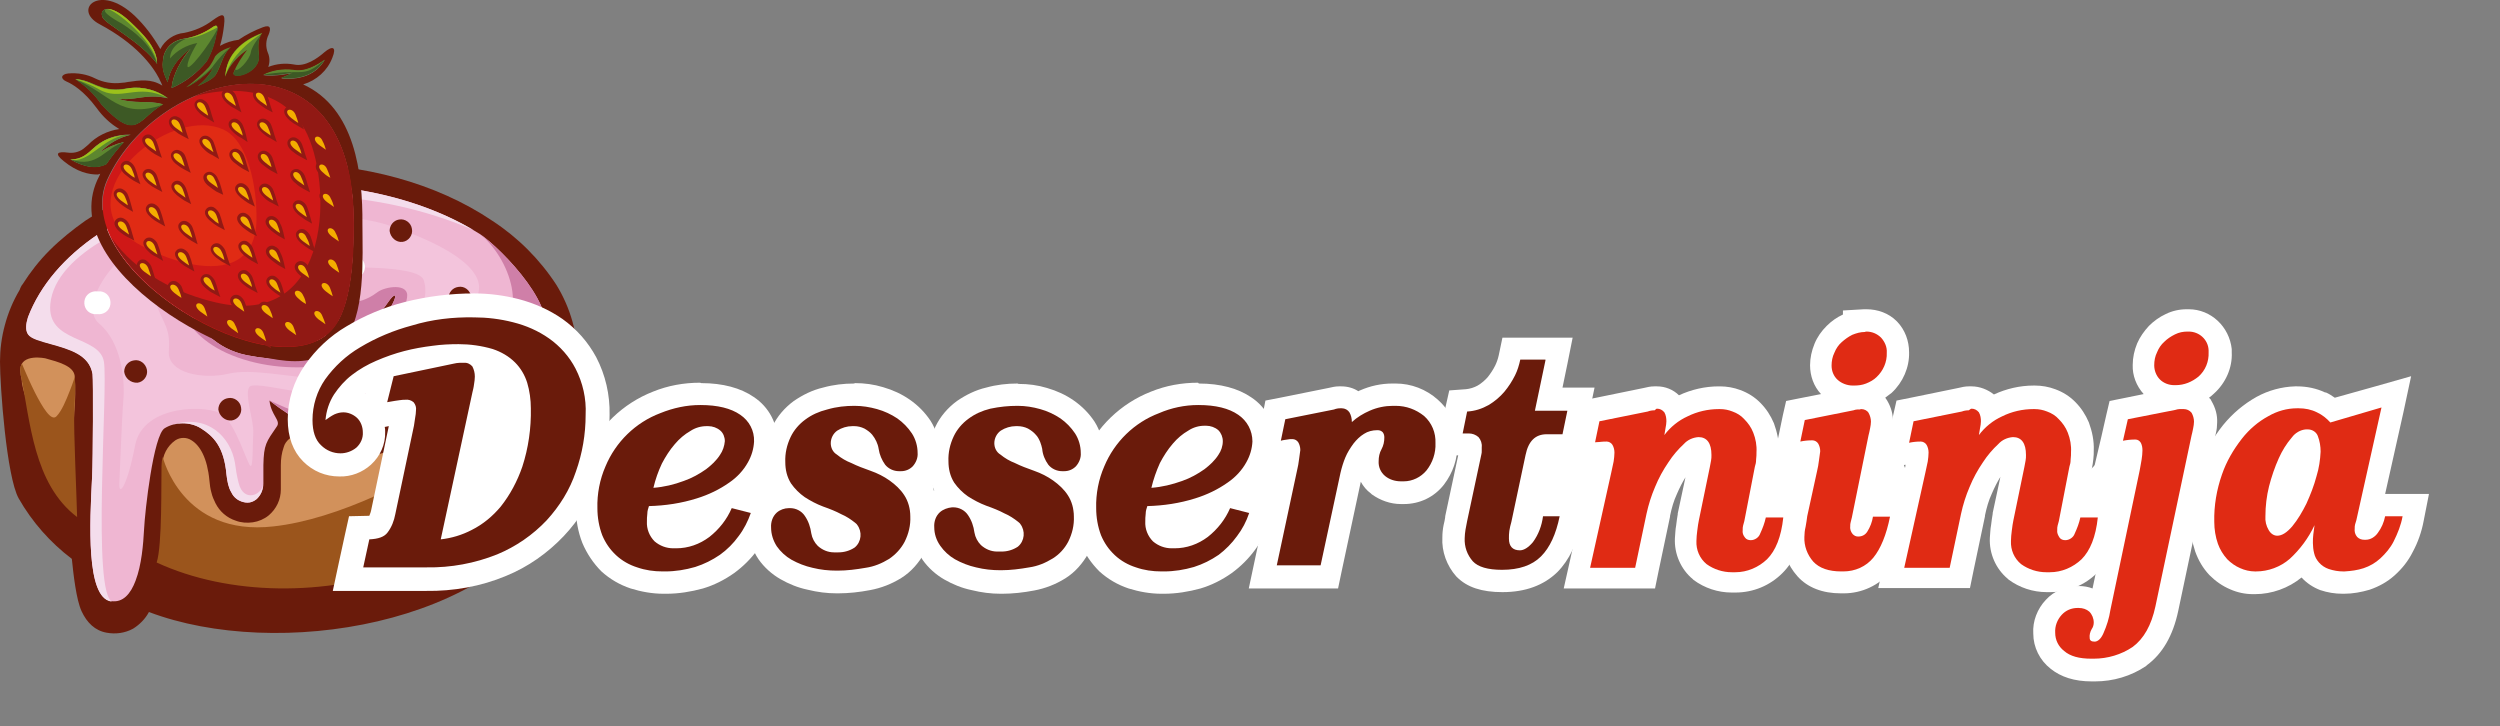 <?xml version="1.0" encoding="utf-8"?>
<!-- Generator: Adobe Illustrator 20.1.0, SVG Export Plug-In . SVG Version: 6.00 Build 0)  -->
<svg version="1.1" id="Шар_1" xmlns="http://www.w3.org/2000/svg" xmlns:xlink="http://www.w3.org/1999/xlink" x="0px" y="0px"
	 viewBox="0 0 616 179" style="enable-background:new 0 0 616 179;" xml:space="preserve">
<rect x="0" y="0" width="616" height="179" fill="#808080" stroke="none"/>
<style type="text/css">
	.st0{display:none;fill:#E12B25;stroke:#000000;stroke-miterlimit:10;}
	.st1{fill:#F4DDEC;}
	.st2{fill:#D2915B;}
	.st3{fill:#691D53;}
	.st4{fill:#6A1B0B;}
	.st5{fill:#EFB6D2;}
	.st6{fill:#CF7FA8;}
	.st7{fill:#F3C4DC;}
	.st8{fill:#442313;}
	.st9{fill:#FFFFFF;}
	.st10{fill:#9B551C;}
	.st11{fill:#CF1817;}
	.st12{fill:#5D872F;}
	.st13{fill:#3D5925;}
	.st14{fill:#9CC11B;}
	.st15{fill:#911914;}
	.st16{fill:#E02B14;}
	.st17{fill:#F4AE00;}
</style>
<title>Desert</title>
<rect x="-97" y="-66" class="st0" width="784" height="303"/>
<path class="st1" d="M114.3,57.8c-1.1-6.6-6.9-12.1-15.2-9.5c0.8-0.2,1.5-0.3,2.3-0.3c1.6,0,3.2,0.4,4.6,1.3c3,1.8,5.6,4.5,6.2,11.3
	c0.1,0.8,0.2,1.6,0.4,2.4c0.2,0.7,0.4,1.4,0.8,2c0.5,1.1,1.4,1.9,2.5,2.3c0.6,0.2,1.2,0.3,1.9,0.2c0.6-0.1,1.2-0.4,1.7-0.8
	c1-0.9,1.7-2.2,1.7-3.6c-0.3,2.6-4.8,4.5-6-0.4C114.8,61.1,114.6,59.4,114.3,57.8L114.3,57.8z"/>
<path class="st2" d="M60.1,60.9C59.9,58,59.8,55,60,52c0.4-2.4,3.9-3.4,7.2-4.3c0,0,6-1.3,6.2,2.7c0,0.5-0.1,1-0.1,1.4
	c-0.2,0.7-0.3,1.3-0.3,2c-1.4,7.8-5.9,12.6-12.5,18.6C60.6,67.6,60.3,65.1,60.1,60.9L60.1,60.9z"/>
<path class="st1" d="M20.6,73.5c1.1-6.6,6.9-12.1,15.2-9.5c-2.3-0.7-4.8-0.3-6.9,0.9c-3,1.8-5.6,4.5-6.2,11.3
	c-0.1,0.8-0.2,1.6-0.4,2.4c-0.2,0.7-0.4,1.4-0.8,2C21,81.8,20,82.6,18.9,83c-0.6,0.2-1.2,0.3-1.9,0.2c-0.6-0.1-1.2-0.4-1.7-0.8
	c-1-0.9-1.6-2.2-1.7-3.6c0.3,2.6,4.8,4.5,6-0.4C20.1,77,20.3,75.2,20.6,73.5L20.6,73.5z"/>
<path class="st3" d="M44.5,53.7c1.5-0.2,2.6-1.7,2.3-3.2s-1.7-2.6-3.2-2.3c-1.4,0.2-2.4,1.4-2.4,2.8C41.4,52.6,42.9,53.8,44.5,53.7
	C44.5,53.7,44.5,53.7,44.5,53.7L44.5,53.7z"/>
<path class="st3" d="M21.3,63c1.5,0.2,3-0.8,3.2-2.4c0.2-1.5-0.8-3-2.4-3.2c-0.3,0-0.5,0-0.8,0c-1.5-0.2-3,0.8-3.2,2.4
	c-0.2,1.5,0.8,3,2.4,3.2C20.8,63.1,21,63.1,21.3,63z"/>
<path class="st4" d="M142.4,89c0,6.4-1.5,28.7-4.2,33.9c-16.4,31.4-70.1,39.8-101.5,27.9c-0.9,1.7-2.3,3.1-3.9,4.1
	c-2,1.1-4.3,1.4-6.5,1c-2.9-0.5-4.9-2.5-6.2-5.3s-2-9-2.4-12.9c-5.3-4-9.8-9.1-13.1-14.9C1.6,117.4,0,95.1,0,89.1c0-3,0.4-6.1,1.2-9
	c0.8-3,2-5.9,3.6-8.6l0,0l0.1-0.2l0,0L5,71l0,0c0.1-0.2,0.2-0.4,0.3-0.6l0,0L5.6,70l0,0c1.9-3,4.1-5.8,6.6-8.3
	c2.7-2.7,5.7-5.1,8.8-7.3C35,45,53.1,40.3,71.2,40.3s36.2,4.7,50.1,14.1c6.3,4.1,11.7,9.5,15.8,15.8C140.6,75.9,142.4,82.4,142.4,89
	L142.4,89z M81.8,83.1c-3-1.4-6.3-2.2-9.6-2.1l0,0c-3.7,0.1-7.3,0.9-10.7,2.3l0.4,0.1c3.1,0.6,6.2,0.9,9.3,0.9
	c3.1,0,6.2-0.3,9.3-0.9C80.9,83.3,81.3,83.2,81.8,83.1L81.8,83.1z"/>
<path class="st5" d="M118.3,57.7c-25.9-16.4-68.2-16.4-94.1,0C15.9,63.3,9.9,70.3,6.9,78.1c-0.5,1.6-0.7,3.1,0,4.2
	c0.7,1,3.1,1.7,5.6,2.4c4.6,1.3,9.5,2.6,10.3,7.4c0.2,1.7,0.1,20.9-0.1,25.2c-0.6,11.6-1.5,29.8,4.6,30.8c3,0.5,4.9-1.8,6.1-5
	c1.5-3.9,1.9-9,2.1-12.7c0.2-4.3,2.3-23.3,5.1-24.9c1.3-0.8,2.9-1.2,4.4-1.2c1.6,0,3.2,0.4,4.6,1.3c3,1.9,5.6,4.5,6.2,11.3
	c0.1,0.8,0.2,1.6,0.4,2.4c0.2,0.7,0.4,1.4,0.8,2c0.5,1.1,1.4,1.9,2.6,2.3c0.6,0.2,1.2,0.3,1.9,0.2c0.6-0.1,1.2-0.4,1.7-0.8
	c1.1-1,1.7-2.4,1.7-3.9c0-0.8,0-1.6,0-2.6s0-0.7,0-1.9c0.1-5.1,0.7-5.7,3.3-9.5c1.1-1.5-1.4-2.7-1.8-6.4
	c23.3,18.2,35.5,5.1,41.2-15.6c0,0,1.3,2.2,0.1,7.8c2.5-1,5.1-1.4,7.8-1.2c5,0.4,10.1-0.7,14.5-3.1c1.3-0.7,2.4-1.6,3.4-2.7
	C138.7,76.8,123.8,61.5,118.3,57.7L118.3,57.7z M55.2,81.6c4.2-2.4,18.7-9.4,32.5-0.2c3.2-1.6,5.9-3.9,7.9-6.9
	c1.7-2.5,2.4-2.1,1.1,0.4c-3.4,6.3-7.5,11-15,12.6c-6.9,1.4-14.1,1.4-21,0c-7.5-1.6-11.6-6.4-15-12.6c-1.3-2.4-0.6-2.9,1.1-0.4
	C48.8,77.6,51.7,80.1,55.2,81.6L55.2,81.6z"/>
<path class="st2" d="M79.8,109.4c-1.4-0.6-2.9-1.1-4.4-1.6c-0.6-0.2-1.3-0.3-2-0.3c-0.7,0-1.5,0.2-2.1,0.6c-0.7,0.6-1.2,1.3-1.4,2.1
	c-0.5,1.4-0.7,2.9-0.7,4.4c0,1.2,0,2.3,0,3.2s0,2,0,2.8c0,2.5-1.1,4.8-3,6.4c-1.1,0.9-2.5,1.5-3.9,1.7c-1.4,0.2-2.9,0.1-4.2-0.4
	c-2.2-0.7-4-2.3-5-4.3c-0.4-0.8-0.8-1.7-1-2.6c-0.3-1-0.4-2-0.5-3c-0.5-5.5-2.3-8.6-4.4-9.9c-0.6-0.4-1.3-0.6-2-0.6
	c-0.7,0-1.4,0.2-2,0.6c-2,1.4-3.2,3.7-3.2,6.2c-0.1,3.6,1,12.5-0.3,16.6C72,144.3,125,129,135.8,97.8c2-6.5-5-6.7-5-6.7
	c-5,1.8-10.2,2.5-15.5,2.3c-7.2-0.3-9.2,3.9-11.3,8.1c-1.4,2.8-2.7,5.7-5.4,7.8c-6.2,5-12.8,2.4-18.7,0L79.8,109.4z"/>
<path class="st2" d="M18.3,101.5c0.3-3,0.3-5.9,0.1-8.9c-0.3-2.4-3.9-3.4-7.2-4.3c0,0-6-1.3-6.2,2.7c0,0.5,0.1,1,0.1,1.4
	c0.2,0.7,0.3,1.3,0.3,2C6.9,102.2,11.3,107,18,113C17.9,108.2,18.1,105.7,18.3,101.5L18.3,101.5z"/>
<path class="st1" d="M57.9,114.1c-1.1-6.6-6.9-12.1-15.2-9.5c0.8-0.2,1.5-0.3,2.3-0.3c1.6,0,3.2,0.4,4.6,1.3c3,1.9,5.6,4.5,6.2,11.3
	c0.1,0.8,0.2,1.6,0.4,2.4c0.2,0.7,0.4,1.4,0.8,2c0.5,1.1,1.4,1.9,2.6,2.3c0.6,0.2,1.2,0.3,1.9,0.2c0.6-0.1,1.2-0.4,1.7-0.8
	c1-0.9,1.6-2.2,1.6-3.6c-0.3,2.6-4.8,4.5-6-0.4C58.4,117.5,58.1,115.7,57.9,114.1L57.9,114.1z"/>
<path class="st1" d="M49.2,50.4c17.7-3.3,42.6-4.4,67.5,6.3c-26-15.4-67.1-15.1-92.5,1C15.9,63.3,9.9,70.3,6.9,78.2
	c-0.5,1.6-0.7,3.2,0,4.2c0.7,1.1,3.1,1.7,5.6,2.4c4.6,1.3,9.5,2.6,10.3,7.4c0.2,1.7,0.1,20.9-0.1,25.2c-0.6,11.6-1.5,29.7,4.6,30.8
	c0.2,0,0.3,0,0.5,0.1c-5.3-1.2-1.1-52.7-2.2-59.2c-1.1-6.5-14.1-4.5-13.2-14.2C13.6,62,35.3,53,49.2,50.4z"/>
<path class="st6" d="M93,72c-2.6,2-6.7,3.7-12.7,1.8c-6-1.9-13.7-6-20.2-3.3c-6.6,2.7-12.2-1.2-14.8,0.4
	c-2.6,1.6-0.8,13.5,16.2,18.1c15,4.1,36.5,0.2,38.8-15.7C100.9,69.6,94.8,70.6,93,72L93,72z M55.2,81.6c4.2-2.4,18.7-9.4,32.5-0.2
	c3.2-1.6,5.9-3.9,7.9-6.9c1.7-2.5,2.4-2.1,1.1,0.4c-3.4,6.3-7.5,11-15,12.6c-6.9,1.4-14.1,1.4-21,0c-7.5-1.6-11.6-6.4-15-12.6
	c-1.3-2.4-0.6-2.9,1.1-0.4C48.8,77.6,51.7,80.1,55.2,81.6L55.2,81.6z"/>
<path class="st6" d="M118.3,57.7c7.3,5.9,12.6,20.4,2.5,25.8c-5,2.7-11.5,3.7-13.1,7.3c2.5-1,5.1-1.4,7.8-1.2
	c5,0.4,10.1-0.7,14.5-3.1c1.3-0.7,2.4-1.6,3.4-2.7C138.7,76.8,123.8,61.5,118.3,57.7L118.3,57.7z M66.3,98.6
	c14,10.9,24.1,10.5,31,3.9c4.6-4.3,7.9-11.4,10.2-19.6C98.5,101.7,87.6,109.1,66.3,98.6L66.3,98.6z"/>
<path class="st7" d="M38.9,76c-1.6-4.1-0.8-15.5,15.6-11.1c0,0,9.7,0.7,19.1,0.9S103,65,104.4,69c1.4,4.1-1,9.5-4.1,13.5
	S85.9,93.4,78.6,93.2c-7.4-0.2-16.5-2.5-22.4-1.1c-5.9,1.4-15,0-14.6-5.6C42,81.1,40.5,80,38.9,76z M95.7,55.5
	c-17.1-5.7-54.3,1.1-54.3,1.1c-12,3.5-22.6,18.4-17,23.1c5.6,4.7,6.4,14,6,18.8c-0.4,4.8-0.8,17-1,20.5s1.9,1.1,3.9-9.3
	c2-10.3,18.4-10,21.6-7.5s6.1,12.2,6.8,12.6s0.5-4.8,0.7-8c0.2-3.2-2.2-9.3-1-11.4c1.2-2,17,3.6,26.5,1.5
	c9.5-2.1,12.4-9.6,15.7-15.1c3.3-5.5,11.7-3.4,14-8.9C120,67.5,112.8,61.2,95.7,55.5L95.7,55.5z"/>
<path class="st8" d="M34.8,63.4c1.5-0.2,2.6-1.7,2.3-3.2s-1.7-2.6-3.2-2.3c-1.4,0.2-2.4,1.4-2.4,2.8C31.7,62.3,33.2,63.6,34.8,63.4
	C34.8,63.4,34.8,63.4,34.8,63.4z"/>
<path class="st8" d="M68.3,66.1c1.5-0.2,2.6-1.7,2.3-3.2c-0.2-1.5-1.7-2.6-3.2-2.3c-1.4,0.2-2.4,1.4-2.4,2.8
	C65.2,65,66.7,66.2,68.3,66.1C68.3,66.1,68.3,66.1,68.3,66.1z"/>
<path class="st4" d="M99.2,59.6c1.5-0.2,2.6-1.7,2.3-3.2c-0.2-1.5-1.7-2.6-3.2-2.3C97,54.3,96,55.5,96,56.9
	C96.2,58.5,97.6,59.8,99.2,59.6C99.2,59.6,99.2,59.6,99.2,59.6z"/>
<path class="st4" d="M33.9,94.3c1.5-0.2,2.6-1.7,2.3-3.2s-1.7-2.6-3.2-2.3c-1.4,0.2-2.4,1.4-2.4,2.8C30.8,93.2,32.2,94.4,33.9,94.3
	C33.9,94.3,33.9,94.3,33.9,94.3z"/>
<path class="st4" d="M57.1,103.6c1.5-0.2,2.6-1.7,2.3-3.2c-0.2-1.5-1.7-2.6-3.2-2.3c-1.4,0.2-2.4,1.4-2.4,2.8
	C54,102.5,55.5,103.8,57.1,103.6C57.1,103.6,57.1,103.6,57.1,103.6z"/>
<path class="st4" d="M113.8,76.2c1.5-0.2,2.6-1.7,2.3-3.2s-1.7-2.6-3.2-2.3c-1.4,0.2-2.4,1.4-2.4,2.8
	C110.8,75.1,112.2,76.4,113.8,76.2C113.8,76.3,113.8,76.3,113.8,76.2z"/>
<path class="st9" d="M24,77.4c1.5,0.2,3-0.8,3.2-2.4s-0.8-3-2.4-3.2c-0.3,0-0.5,0-0.8,0c-1.5-0.2-3,0.8-3.2,2.4s0.8,3,2.4,3.2
	C23.5,77.4,23.7,77.4,24,77.4z"/>
<path class="st9" d="M55.8,58.7c1.5-0.2,2.6-1.7,2.3-3.2c-0.2-1.5-1.7-2.6-3.2-2.3c-1.4,0.2-2.4,1.4-2.4,2.8
	C52.7,57.6,54.2,58.8,55.8,58.7C55.8,58.7,55.8,58.7,55.8,58.7z"/>
<path class="st9" d="M87.5,68.6c1.5-0.2,2.6-1.6,2.4-3.2c-0.2-1.5-1.6-2.6-3.2-2.4c-1.4,0.2-2.4,1.4-2.4,2.8
	C84.4,67.5,85.9,68.7,87.5,68.6C87.5,68.6,87.5,68.6,87.5,68.6L87.5,68.6z"/>
<path class="st9" d="M89.1,96.4c1.5-0.2,2.6-1.7,2.3-3.2c-0.2-1.5-1.7-2.6-3.2-2.3c-1.4,0.2-2.4,1.4-2.4,2.8
	C86,95.2,87.5,96.5,89.1,96.4C89.1,96.4,89.1,96.4,89.1,96.4z"/>
<path class="st9" d="M124.4,83.2c1.5-0.2,2.6-1.7,2.3-3.2c-0.2-1.5-1.7-2.6-3.2-2.3c-1.4,0.2-2.4,1.4-2.4,2.8
	C121.3,82.1,122.7,83.3,124.4,83.2C124.4,83.2,124.4,83.2,124.4,83.2z"/>
<path class="st9" d="M76.5,81.4c-0.5-0.1-1-0.2-1.4-0.2c-0.9-0.1-1.9-0.2-2.8-0.1c-0.8,0-1.5,0.1-2.2,0.1c-2.9,0.3-5.7,1-8.4,2.2
	l0.4,0.1c3.1,0.6,6.2,0.9,9.3,0.9h0.7c2.9,0,5.8-0.3,8.6-0.9c0.4-0.1,0.8-0.2,1.2-0.3h0.1c-0.5-0.2-1.1-0.5-1.6-0.7
	C79,82,77.8,81.7,76.5,81.4L76.5,81.4z"/>
<path class="st10" d="M17.2,96.3c-0.9,2.3-2,5-3.3,6.3c-1.3,1.3-3.4-2.2-5.3-5.9c-1.1-2.2-2.1-4.5-2.7-5.9l-0.5-1.2
	C5.2,90,5,90.4,5,90.8C5,90.9,5,91,5,91c0,0.5,0.1,1,0.1,1.4c2.4,11.4,3.1,26.8,13.9,35c-0.1-4.8-0.9-21.7-0.7-25.8
	c0.1-2,0.2-3.8,0.2-5.3c0.1-1.2,0-2.4-0.1-3.6C18.5,92.7,18,94.3,17.2,96.3L17.2,96.3z M67.4,129.7c-22.6,2.6-27.3-17.1-27.3-17.1
	c-0.2,0.7-0.3,1.5-0.3,2.2c-0.1,3.6,0.2,19.7-1.2,23.8c35.9,16.6,95.4,0.1,97-40.8c2-6.5-5-6.7-5-6.7c-5,1.8-10.2,2.5-15.5,2.3
	c-1.9-0.1-3.8,0.2-5.5,1c7.8-2.1,17,5.8,4.2,15.5C103.3,117.9,83.1,128,67.4,129.7L67.4,129.7z"/>
<path class="st4" d="M38.7,15.7c-4-5.5-12.6-9.7-13.4-11.4c-1-2.1,1.6-3.8,6.8,1.1C35,8.2,38.7,11.6,38.7,15.7L38.7,15.7z
	 M74.7,20.8c3.3-1,6-3.4,7.2-6.6c1.1-2.7,0-3-2-1.3c-1.7,1.5-4.7,3.6-7.4,3c-2.2-0.4-4.4-0.2-6.4,0.6c0.4-1.1,0.4-2.4-0.1-3.5
	c-0.6-1.5-0.5-3.1,0.2-4.5c0.6-1.5,0.5-2.5-1.4-1.8c-2.1,0.8-4.1,1.8-6,3.1c-1.6,0.2-3.2,0.7-4.6,1.5c0.5-1.6,0.8-3.3,1-5
	c0.4-3.3-0.4-3-2.8-1.3c-2.1,1.6-4.5,2.6-7,3.1c-2.5,0.2-4.8,1.8-5.9,4c-1.7-3-3.8-5.8-6.3-8.2C24.5-4.3,17.7,2.4,24.6,6
	c8.8,4.7,12.9,10,14.7,13.5v0.1l0,0c0.3,0.5,0.5,1,0.7,1.5c-2.8-1.8-5.6-1.3-8.5-0.9c-0.5,0.1-1,0.2-1.5,0.2
	c-2.3,0.3-4.6-0.1-6.6-1.1c-2-1-4.3-1.4-6.6-1.2c-1.8,0.2-2,1.3-0.4,2c1.4,0.6,4.2,2.2,7.4,6.5c1.5,2.1,3.4,3.9,5.6,5.2
	c-2.9,0.4-5.7,1.8-7.7,3.9l-1.2,1c-1.1,0.8-2.5,1.1-3.8,0.9c-2.4-0.3-3.5,0.1-1,2.1c3.3,2.7,6.2,3.3,8.3,3.3c0.2,0,0.5-0.1,0.7-0.2
	c-0.1,0.2-0.1,0.3-0.2,0.5C12.4,66,58.9,92.1,76.1,88.7c3.2-0.5,6.1-2.1,8.3-4.4c5.8-6.1,4.9-21.1,4.9-29.1
	C89.4,42.7,87.5,26.7,74.7,20.8L74.7,20.8z M87.1,55.1c0,7.3-0.3,20.8-5.5,26.3c-14.1,15.1-65-15.2-55.2-37.1
	C38.9,16.7,87.4,5.3,87.1,55.1z M47,11.9c0,0-4.9,3.1-5.7,8.3c-0.9-2.2-1.5-3.2-1-6.2c0,0,0.5-3.8,5.2-4.5c2.5-0.4,5-1.4,7.1-2.9
	c0,0,1.6-1.2,0.7,1.7c-0.4,2.4-1.2,4.7-2.4,6.8c-2.3,2.9-5.2,5.1-8.6,6.6C42.4,20.2,43.2,16.5,47,11.9L47,11.9z M41.3,24.2
	c-5.6-1.3-8.4,0.9-12.7,0c4.6,1.6,7.8,0.4,11.5,1.5c-6.2,3.4-6.2,9.5-15.1,0c-1.7-2.5-3.9-4.6-6.4-6.2c1.5,0.1,2.9,0.5,4.3,1.2
	c2.3,1.2,4.9,1.6,7.5,1.3c0.5-0.1,1.1-0.2,1.6-0.3C35.2,21.3,38.6,22.2,41.3,24.2z M52.6,16.6c-1,1.8-2.3,3.4-3.9,4.6
	c1.9-0.8,3.8-1.8,4.4-2.7c1.3-1.9,1.8-5.3,3.8-6.9c-2.8,0.8-3.7,2.1-3.8,2.3c-0.4,0.9-0.9,1.8-1.5,2.6c-1.7,1.8-3.6,3.5-5.6,5
	C48.8,20.4,52.6,16.7,52.6,16.6L52.6,16.6z M60.9,12.4c-1.4,1.6-2.5,3.5-3.3,5.4c-0.8,2,6.8,0.3,6.2-4.3c-0.2-1.5-0.3-3.9,0.8-5.3
	c-4.8,1.8-8.7,5.1-9.1,10.7C56.9,14.9,60.9,12.3,60.9,12.4L60.9,12.4z M32.2,33.2c-2.9,0.7-5.5,2.2-7.5,4.3c1.8-1.2,3.7-2,5.8-2.5
	c-1.6,1.7-3,3.5-4.3,5.4c-2.2,1.1-4.9,1.1-8.8-1.1c1.4,0,2.8-0.4,3.9-1.3c0.5-0.3,0.9-0.7,1.3-1.1C25.1,34.4,28.6,33,32.2,33.2
	L32.2,33.2z M64.9,18.5c2.2-1.1,4.8-1.5,7.3-1.2c2.9,0.6,5.8-1.1,7.8-2.5c-2.1,3.6-5.9,4.8-9.9,4.6l-0.8-0.1c1-0.4,1.9-0.8,2.8-1.3
	C72.1,18,67.4,19,64.9,18.5L64.9,18.5z"/>
<path class="st11" d="M26.5,44.4C38.9,16.7,87.4,5.3,87.1,55.1c0,7.3-0.3,20.8-5.5,26.3C67.6,96.6,16.7,66.3,26.5,44.4L26.5,44.4z"
	/>
<path class="st12" d="M69.3,19.2c1-0.4,1.9-0.8,2.8-1.3c0,0-4.7,1-7.2,0.5c2.2-1.1,4.8-1.5,7.3-1.2c2.9,0.6,5.8-1.1,7.8-2.5
	c-2.1,3.6-5.9,4.8-9.9,4.6L69.3,19.2z"/>
<path class="st12" d="M63.8,13.5c0.5,4.6-7,6.3-6.2,4.3c0.8-2,2-3.8,3.3-5.5l0,0c0,0-4,2.5-5.4,6.5c0.3-5.6,4.3-8.9,9.1-10.7
	C63.4,9.6,63.6,12,63.8,13.5L63.8,13.5z"/>
<path class="st12" d="M56.9,11.6c-2,1.6-2.5,5-3.8,6.9c-0.6,0.9-2.5,1.9-4.4,2.7c1.6-1.2,3-2.8,3.9-4.6c0,0-3.8,3.7-6.7,4.9
	c2-1.5,3.9-3.2,5.6-5c0.6-0.8,1.1-1.7,1.5-2.6C53.2,13.7,54.1,12.4,56.9,11.6L56.9,11.6z"/>
<path class="st12" d="M53.3,8.2c-0.4,2.4-1.2,4.7-2.4,6.8c-2.3,2.9-5.2,5.1-8.6,6.6c0.1-1.5,0.9-5.2,4.7-9.7c0,0-4.9,3.1-5.7,8.3
	c-0.9-2.2-1.6-3.2-1-6.2c0,0,0.5-3.8,5.2-4.5c2.5-0.4,5-1.4,7.1-2.9C52.6,6.5,54.2,5.4,53.3,8.2L53.3,8.2z"/>
<path class="st12" d="M31.9,21.7c3.4-0.4,6.8,0.5,9.5,2.5c-5.6-1.3-8.4,0.9-12.7,0c4.6,1.6,7.8,0.4,11.5,1.5
	c-6.2,3.4-6.2,9.5-15.1,0c-1.7-2.5-3.9-4.6-6.4-6.2c4.1,0.2,6.1,3.2,11.7,2.4C30.8,21.8,31.3,21.8,31.9,21.7L31.9,21.7z"/>
<path class="st12" d="M17.4,39.3c5.8,0.1,5.2-6,14.8-6.1c-2.9,0.7-5.5,2.2-7.5,4.3c1.8-1.2,3.7-2,5.8-2.5c-1.6,1.7-3,3.5-4.3,5.4
	C24.1,41.5,21.3,41.5,17.4,39.3L17.4,39.3z"/>
<path class="st12" d="M38.7,15.7c-4-5.5-12.6-9.7-13.4-11.4c-1-2.1,1.6-3.8,6.8,1.1C35,8.2,38.7,11.6,38.7,15.7L38.7,15.7z"/>
<path class="st13" d="M18.6,19.6c8.7,3.5,10.8,9.9,21.5,6.2c-6.2,3.4-6.2,9.5-15.1,0C23.3,23.3,21.1,21.2,18.6,19.6L18.6,19.6z"/>
<path class="st14" d="M30.3,22c0.5-0.1,1.1-0.2,1.6-0.3c3.3-0.4,6.7,0.5,9.4,2.5c-7.3-4-11.6,1.1-17.1-2.3c-1.8-1-3.7-1.8-5.7-2.4
	C22.6,19.8,24.7,22.8,30.3,22L30.3,22z"/>
<path class="st13" d="M17.4,39.3c6.7,2.3,8.5-3,13.1-4.2c-1.6,1.7-3,3.5-4.3,5.4C24.1,41.6,21.3,41.5,17.4,39.3L17.4,39.3z"/>
<path class="st14" d="M31,33.3c-5.7,0.6-9.2,7.2-13.7,6C22.9,39.3,22.6,33.8,31,33.3z"/>
<path class="st14" d="M38.7,15.7C38.1,10.2,28.3,2.2,26.3,2.2c1.2-0.1,3.2,0.7,5.8,3.2C35,8.2,38.7,11.6,38.7,15.7L38.7,15.7z"/>
<path class="st13" d="M30,5.8c3.1,2,7.2,5.1,8.7,9.9c-4-5.5-12.6-9.7-13.4-11.4c-0.5-1-0.2-1.9,0.9-2C24.5,2.8,29.4,5.5,30,5.8
	L30,5.8z"/>
<path class="st13" d="M42.3,21.7c0.1-1.5,0.9-5.2,4.7-9.7c0,0-4.9,3.1-5.7,8.3c-0.9-2.2-1.6-3.2-1-6.2c0,0,0.5-3.8,5.2-4.5
	c0.2,0,0.3,0,0.5-0.1c0,0-4.1,1.4-4.1,4.9c1.7-2,4.1-3.3,6.7-3.8c0,0-2.5,4.1-2.4,5.7c0,1.6,5.2-4.8,7.5-9.4c0,0.5-0.1,0.9-0.3,1.4
	c-0.4,2.4-1.2,4.7-2.4,6.8C48.6,17.9,45.7,20.2,42.3,21.7z M52.7,16c1.2-1.6,2.6-3.1,4.1-4.4c-1.9,1.7-2.5,5-3.7,6.9
	c-0.6,0.9-2.5,1.9-4.4,2.7c1.6-1.2,3-2.8,3.9-4.6c0,0-3.8,3.7-6.7,4.9C46,21.5,51.4,18.1,52.7,16L52.7,16z"/>
<path class="st14" d="M53.5,6.8c-2.9,1.4-4.2,2.3-7.6,2.7c2.4-0.5,4.6-1.5,6.6-2.9C52.6,6.6,53.5,5.9,53.5,6.8L53.5,6.8z"/>
<path class="st13" d="M69.3,19.2c1-0.4,1.9-0.8,2.8-1.3c0,0-4.7,1-7.2,0.5c1.7-0.3,3.5-0.5,5.3-0.6c4.4-0.2,5.5,0.8,9.8-3.1
	c-2.1,3.6-5.9,4.8-9.9,4.6L69.3,19.2z M61.8,12.9c0.3-1.9,2.8-4.6,2.8-4.6c-1.2,1.4-1,3.7-0.8,5.3c0.5,4.6-7,6.3-6.2,4.3
	c0.1-0.3,0.2-0.5,0.4-0.8C58.5,17.9,61.5,14.8,61.8,12.9z"/>
<path class="st14" d="M64.6,8.2c0,0-7.6,4.4-9.1,10.7C55.8,13.3,59.8,10,64.6,8.2z"/>
<path class="st15" d="M53.1,74.5C82.3,81.4,82,44.4,75.1,31.9c-8-14.5-27.4-8.1-27.4-8.1c18-8,39.6-2,39.5,31.3
	c0,7.3-0.3,20.8-5.5,26.3c-11.2,12-45.5-4.6-54.3-22.9C33.6,67.5,44.1,72.4,53.1,74.5z"/>
<path class="st16" d="M55,31.9c6.1,2.8,8.3,13.9,8.2,22.1c-0.2,21.3-30,7.7-33.9,2.4C20.3,44,42.9,26.4,55,31.9z"/>
<path class="st15" d="M75.8,45.5c-0.2-0.7-0.4-1.5-0.7-2.2c-0.3-0.7-0.8-1.2-1.4-1.5c-0.6-0.3-1.3-0.2-1.8,0.3c-1,1.1,0.1,2.5,1,3.1
	c0.5,0.5,1.1,0.9,1.8,1.3l1.7,0.9L75.8,45.5z M76.4,53.3c-0.2-0.7-0.4-1.5-0.7-2.2c-0.2-0.7-0.8-1.3-1.4-1.6
	c-0.6-0.3-1.4-0.2-1.8,0.3c-1,1,0.2,2.4,1,3.1c0.6,0.5,1.2,0.9,1.8,1.3l1.6,0.9L76.4,53.3z M77.2,60.4c-0.2-0.7-0.4-1.5-0.7-2.2
	c-0.3-0.7-0.8-1.2-1.4-1.6c-0.6-0.3-1.3-0.2-1.8,0.3c-1,1,0.1,2.4,1,3.1c0.6,0.5,1.2,0.9,1.8,1.3l1.7,0.9L77.2,60.4z M77,68.3
	c-0.2-0.7-0.4-1.5-0.8-2.2c-0.2-0.7-0.8-1.3-1.4-1.6c-0.6-0.3-1.3-0.2-1.8,0.3c-1,1.1,0.1,2.4,1,3.1c0.6,0.5,1.2,0.9,1.8,1.3
	l1.7,0.9L77,68.3z M82.2,43.6c-0.2-0.7-0.5-1.5-0.8-2.2c-0.3-0.7-0.8-1.2-1.4-1.6c-0.6-0.3-1.4-0.2-1.8,0.3c-1,1.1,0.1,2.5,1,3.1
	c0.5,0.5,1.1,0.9,1.8,1.3l1.7,0.9L82.2,43.6z M83.1,50.8c-0.2-0.7-0.5-1.5-0.8-2.2c-0.2-0.7-0.7-1.3-1.4-1.6
	c-0.6-0.3-1.3-0.2-1.8,0.3c-1,1.1,0.1,2.4,1,3.1c0.6,0.5,1.2,0.9,1.8,1.3l1.6,0.9L83.1,50.8z M84.3,59.2c-0.2-0.8-0.4-1.5-0.7-2.2
	c-0.3-0.7-0.8-1.2-1.4-1.6c-0.6-0.3-1.3-0.2-1.8,0.3c-1,1,0.1,2.4,1,3.1c0.6,0.5,1.2,0.9,1.8,1.3l1.7,0.9L84.3,59.2z M74.3,30.1
	c-0.2-0.7-0.4-1.5-0.7-2.2c-0.2-0.7-0.8-1.3-1.4-1.6c-0.6-0.3-1.4-0.2-1.8,0.3c-1,1,0.2,2.4,1,3.1c0.6,0.5,1.2,0.9,1.8,1.2l1.7,1
	L74.3,30.1z M81.1,36.7c-0.2-0.7-0.4-1.5-0.8-2.2c-0.3-0.7-0.8-1.2-1.4-1.5c-0.6-0.3-1.3-0.2-1.8,0.3c-1,1,0.1,2.5,1,3.1
	c0.6,0.5,1.2,0.9,1.8,1.2l1.7,0.9L81.1,36.7z M84.4,67c-0.2-0.7-0.4-1.5-0.7-2.2c-0.3-0.7-0.8-1.3-1.4-1.5c-0.6-0.3-1.3-0.2-1.8,0.3
	c-1,1.1,0.1,2.4,1,3.1c0.6,0.4,1.2,0.9,1.8,1.2l1.7,0.9L84.4,67z M76.2,74.7c-0.2-0.7-0.4-1.5-0.7-2.2c-0.3-0.7-0.8-1.2-1.4-1.6
	c-0.6-0.3-1.3-0.1-1.8,0.3c-1,1,0.1,2.4,1,3.1c0.6,0.5,1.1,0.9,1.8,1.3l1.7,0.9L76.2,74.7z M73.8,82.4c-0.2-0.7-0.4-1.5-0.7-2.2
	c-0.3-0.7-0.8-1.2-1.4-1.6c-0.6-0.3-1.3-0.2-1.8,0.3c-1,1.1,0.1,2.4,1,3.1c0.6,0.5,1.2,0.9,1.8,1.3l1.7,0.9L73.8,82.4z M82.8,72.8
	c-0.2-0.7-0.4-1.5-0.7-2.2c-0.2-0.7-0.8-1.3-1.4-1.6c-0.6-0.3-1.4-0.2-1.8,0.3c-1,1,0.2,2.4,1,3.1c0.6,0.5,1.2,0.9,1.8,1.3l1.7,0.9
	L82.8,72.8z M81,79.7c-0.2-0.7-0.5-1.5-0.7-2.2c-0.3-0.7-0.8-1.2-1.4-1.6c-0.6-0.3-1.3-0.2-1.8,0.3c-1,1.1,0.1,2.4,1,3.1
	c0.6,0.4,1.2,0.9,1.8,1.2l1.7,0.9L81,79.7z M66.6,25.9c-0.2-0.7-0.4-1.5-0.7-2.2c-0.2-0.7-0.8-1.3-1.4-1.6c-0.6-0.3-1.4-0.2-1.8,0.3
	c-1,1,0.2,2.5,1,3.1c0.6,0.5,1.2,0.9,1.8,1.3l1.7,0.9L66.6,25.9z M67.6,33.2c-0.2-0.7-0.4-1.5-0.7-2.2c-0.2-0.7-0.8-1.3-1.4-1.6
	c-0.6-0.3-1.4-0.2-1.8,0.3c-1,1.1,0.2,2.4,1,3.1c0.6,0.5,1.1,0.9,1.8,1.2l1.7,1L67.6,33.2z M67.8,41c-0.2-0.7-0.4-1.5-0.7-2.2
	c-0.3-0.7-0.8-1.2-1.4-1.5c-0.6-0.3-1.3-0.2-1.8,0.3c-1,1.1,0.1,2.5,1,3.1c0.6,0.5,1.2,0.9,1.8,1.3l1.7,0.9L67.8,41z M68.1,49.2
	c-0.2-0.8-0.4-1.5-0.7-2.2c-0.2-0.7-0.8-1.3-1.4-1.6c-0.6-0.3-1.4-0.2-1.8,0.3c-1,1,0.2,2.4,1,3.1c0.5,0.5,1.1,0.9,1.8,1.2l1.7,0.9
	L68.1,49.2z M69.8,57.2c-0.2-0.8-0.4-1.5-0.8-2.2c-0.2-0.7-0.8-1.3-1.4-1.6c-0.6-0.3-1.4-0.2-1.8,0.3c-1,1.1,0.2,2.4,1,3.1
	c0.6,0.5,1.2,0.9,1.8,1.3l1.6,0.9L69.8,57.2z M69.9,64.5c-0.2-0.7-0.4-1.5-0.8-2.2c-0.2-0.7-0.7-1.3-1.4-1.6
	c-0.6-0.3-1.3-0.2-1.8,0.3c-1,1.1,0.1,2.4,1,3.1c0.6,0.5,1.2,0.9,1.8,1.3l1.6,0.9L69.9,64.5z M69.9,71.9c-0.2-0.7-0.4-1.5-0.7-2.2
	c-0.3-0.7-0.8-1.2-1.4-1.6c-0.6-0.3-1.3-0.2-1.8,0.3c-1,1.1,0.1,2.4,1,3.1c0.6,0.5,1.1,0.9,1.8,1.3l1.7,0.9L69.9,71.9z M68,78.2
	c-0.2-0.7-0.5-1.5-0.8-2.1c-0.2-0.7-0.8-1.3-1.4-1.6c-0.6-0.3-1.3-0.2-1.8,0.3c-1,1.1,0.1,2.4,1,3.1c0.6,0.5,1.2,0.9,1.8,1.2l1.7,1
	L68,78.2z M66.3,84c-0.2-0.8-0.4-1.5-0.8-2.2c-0.2-0.7-0.8-1.3-1.4-1.6c-0.6-0.3-1.4-0.2-1.8,0.3c-1,1,0.2,2.4,1,3.1
	c0.6,0.5,1.2,0.9,1.8,1.3l1.7,0.9L66.3,84z M58.9,25.9c-0.2-0.7-0.4-1.5-0.7-2.2c-0.2-0.7-0.8-1.3-1.4-1.6c-0.6-0.3-1.4-0.2-1.8,0.3
	c-1,1,0.2,2.4,1,3.1c0.6,0.5,1.1,0.9,1.8,1.2l1.7,1L58.9,25.9z M60.6,33.2c-0.2-0.7-0.4-1.5-0.7-2.2c-0.3-0.7-0.8-1.3-1.4-1.6
	c-0.6-0.3-1.3-0.2-1.8,0.3c-1,1.1,0.2,2.4,1,3.1c0.6,0.5,1.1,0.9,1.8,1.2L61,35L60.6,33.2z M60.8,40.5c-0.2-0.7-0.4-1.5-0.7-2.2
	c-0.3-0.7-0.8-1.2-1.4-1.5c-0.6-0.3-1.3-0.2-1.8,0.3c-1,1.1,0.1,2.5,1,3.1c0.6,0.5,1.2,0.9,1.8,1.3l1.7,0.9L60.8,40.5z M62.2,49.1
	c-0.2-0.7-0.4-1.5-0.7-2.2c-0.2-0.7-0.8-1.3-1.4-1.6c-0.6-0.3-1.4-0.2-1.8,0.3c-1,1,0.2,2.4,1,3.1c0.6,0.5,1.2,0.9,1.8,1.3l1.7,0.9
	L62.2,49.1z M62.7,56.4c-0.2-0.7-0.4-1.5-0.7-2.2c-0.2-0.7-0.8-1.3-1.4-1.6c-0.6-0.3-1.4-0.2-1.8,0.3c-1,1.1,0.2,2.4,1,3.1
	c0.6,0.5,1.2,0.9,1.8,1.3l1.7,0.9L62.7,56.4z M63,63.3c-0.2-0.7-0.4-1.5-0.7-2.2c-0.3-0.7-0.8-1.2-1.4-1.6c-0.6-0.3-1.3-0.2-1.8,0.3
	c-1,1,0.2,2.4,1,3.1c0.6,0.5,1.2,0.9,1.8,1.3l1.7,0.9L63,63.3z M62.9,70.5c-0.2-0.7-0.4-1.5-0.7-2.2c-0.3-0.7-0.8-1.2-1.4-1.6
	c-0.6-0.3-1.3-0.2-1.8,0.3c-1,1.1,0.1,2.4,1,3.1c0.6,0.5,1.2,0.9,1.8,1.2l1.7,0.9L62.9,70.5z M61,76.6c-0.2-0.7-0.4-1.5-0.7-2.2
	c-0.3-0.7-0.8-1.3-1.4-1.6c-0.6-0.3-1.4-0.2-1.8,0.3c-1,1.1,0.1,2.4,1,3.1c0.6,0.5,1.1,0.9,1.8,1.3l1.7,0.9L61,76.6z M59.5,81.9
	c-0.2-0.7-0.4-1.5-0.7-2.2c-0.3-0.7-0.8-1.3-1.5-1.6c-0.6-0.3-1.3-0.2-1.8,0.3c-1,1.1,0.1,2.4,1,3.1c0.6,0.5,1.2,0.9,1.8,1.3
	l1.7,0.9L59.5,81.9z M52.2,28.4c-0.2-0.7-0.4-1.5-0.7-2.2c-0.2-0.7-0.8-1.3-1.4-1.6c-0.6-0.3-1.4-0.2-1.8,0.3c-1,1,0.2,2.4,1,3.1
	c0.6,0.5,1.2,0.9,1.8,1.2l1.7,1L52.2,28.4z M53.4,37.4c-0.2-0.7-0.4-1.5-0.7-2.2c-0.2-0.7-0.8-1.3-1.4-1.6c-0.6-0.3-1.4-0.2-1.8,0.3
	c-1,1,0.2,2.4,1,3.1c0.5,0.5,1.1,0.9,1.8,1.2l1.7,1L53.4,37.4z M54.5,46.2c-0.2-0.7-0.4-1.4-0.8-2.1c-0.2-0.7-0.8-1.3-1.4-1.6
	c-0.6-0.3-1.3-0.2-1.8,0.3c-1,1,0.1,2.5,1,3.1c0.6,0.5,1.2,0.9,1.8,1.3L55,48L54.5,46.2z M54.8,54.9c-0.2-0.7-0.4-1.5-0.7-2.2
	c-0.3-0.7-0.8-1.2-1.4-1.6c-0.6-0.3-1.3-0.2-1.8,0.3c-1,1.1,0.1,2.4,1,3.1c0.6,0.5,1.1,0.9,1.8,1.3l1.7,0.9L54.8,54.9z M56.2,63.9
	c-0.2-0.7-0.5-1.5-0.7-2.2c-0.3-0.7-0.8-1.2-1.4-1.6c-0.6-0.3-1.3-0.2-1.8,0.3c-1,1.1,0.1,2.4,1,3.1c0.6,0.4,1.2,0.9,1.8,1.2
	l1.7,0.9L56.2,63.9z M52,77.9c-0.2-0.7-0.4-1.5-0.8-2.2c-0.2-0.7-0.7-1.3-1.4-1.6c-0.6-0.3-1.3-0.2-1.8,0.3c-1,1.1,0.1,2.4,1,3.1
	c0.6,0.4,1.2,0.9,1.8,1.2l1.7,0.9L52,77.9z M53.7,71.5c-0.2-0.7-0.4-1.5-0.7-2.2c-0.3-0.7-0.8-1.2-1.4-1.6c-0.6-0.3-1.4-0.2-1.8,0.3
	c-1,1.1,0.1,2.4,1,3.1c0.6,0.5,1.1,0.9,1.8,1.2l1.7,0.9L53.7,71.5z M45.9,32.5c-0.2-0.7-0.4-1.5-0.7-2.2c-0.2-0.7-0.8-1.3-1.4-1.5
	c-0.6-0.3-1.3-0.2-1.8,0.3c-1,1.1,0.1,2.5,1,3.1c0.6,0.5,1.2,0.9,1.8,1.2l1.7,0.9L45.9,32.5z M46.4,40.8c-0.2-0.7-0.4-1.5-0.7-2.2
	c-0.2-0.7-0.8-1.3-1.4-1.5c-0.6-0.3-1.3-0.2-1.8,0.3c-1,1,0.1,2.5,1,3.1c0.6,0.5,1.2,0.9,1.8,1.2l1.7,0.9L46.4,40.8z M46.5,48.5
	c-0.2-0.7-0.4-1.5-0.7-2.2c-0.3-0.7-0.8-1.3-1.4-1.6c-0.6-0.3-1.3-0.2-1.8,0.3c-1,1.1,0.2,2.4,1,3.1c0.6,0.5,1.2,0.9,1.8,1.3
	l1.7,0.9L46.5,48.5z M48.2,58.4c-0.2-0.7-0.4-1.5-0.7-2.2c-0.2-0.7-0.8-1.3-1.4-1.6c-0.6-0.3-1.4-0.2-1.8,0.3c-1,1,0.2,2.4,1,3.1
	c0.6,0.5,1.2,0.9,1.8,1.3l1.6,0.9L48.2,58.4z M47.4,65.2c-0.2-0.8-0.4-1.5-0.7-2.2c-0.2-0.7-0.8-1.3-1.4-1.6
	c-0.6-0.3-1.4-0.2-1.8,0.3c-1,1,0.2,2.4,1,3.1c0.6,0.5,1.2,0.9,1.8,1.2l1.6,0.9L47.4,65.2z M45.6,73.2c-0.2-0.7-0.4-1.5-0.7-2.2
	c-0.2-0.7-0.8-1.3-1.4-1.6c-0.6-0.3-1.4-0.2-1.8,0.3c-1,1,0.2,2.4,1,3.1c0.6,0.5,1.1,0.9,1.8,1.3l1.7,1L45.6,73.2z M39.3,37.1
	c-0.2-0.7-0.4-1.5-0.7-2.2c-0.3-0.7-0.8-1.2-1.4-1.6c-0.6-0.3-1.3-0.2-1.8,0.3c-1,1,0.2,2.4,1,3.1c0.6,0.5,1.1,0.9,1.8,1.3l1.7,0.9
	L39.3,37.1z M39.4,45.6c-0.2-0.7-0.4-1.5-0.7-2.2c-0.2-0.7-0.8-1.3-1.4-1.6c-0.6-0.3-1.4-0.2-1.8,0.3c-1,1,0.2,2.4,1,3.1
	c0.6,0.5,1.2,0.9,1.8,1.2l1.7,0.9L39.4,45.6z M40.2,54.1c-0.2-0.7-0.4-1.5-0.7-2.2c-0.2-0.7-0.8-1.3-1.4-1.6
	c-0.6-0.3-1.4-0.2-1.8,0.3c-1,1.1,0.2,2.4,1,3.1c0.6,0.5,1.2,0.9,1.8,1.2l1.6,0.9L40.2,54.1z M39.6,62.5c-0.2-0.7-0.4-1.5-0.7-2.2
	c-0.2-0.7-0.8-1.3-1.4-1.6c-0.6-0.3-1.4-0.2-1.8,0.3c-1,1,0.2,2.4,1,3.1c0.5,0.5,1.1,0.9,1.8,1.2l1.7,1L39.6,62.5z M38,67.9
	c-0.2-0.7-0.4-1.5-0.7-2.2c-0.3-0.7-0.8-1.2-1.4-1.6c-0.6-0.3-1.4-0.2-1.8,0.3c-1,1.1,0.1,2.4,1,3.1c0.6,0.5,1.1,0.9,1.8,1.3
	l1.7,0.9L38,67.9z M34,43.6c-0.2-0.7-0.4-1.5-0.7-2.2c-0.3-0.7-0.8-1.3-1.4-1.6c-0.6-0.3-1.3-0.2-1.8,0.3c-1,1.1,0.1,2.5,1,3.1
	c0.6,0.5,1.1,0.9,1.8,1.3l1.7,0.9L34,43.6z M32.3,50.4c-0.2-0.7-0.4-1.5-0.7-2.2c-0.2-0.7-0.8-1.3-1.4-1.6c-0.6-0.3-1.4-0.2-1.8,0.3
	c-1,1,0.2,2.4,1,3.1c0.6,0.5,1.2,0.9,1.8,1.3l1.6,0.9L32.3,50.4z M32.6,57.6c-0.2-0.7-0.4-1.5-0.7-2.2c-0.3-0.7-0.8-1.3-1.5-1.6
	c-0.6-0.3-1.3-0.2-1.8,0.3c-1,1,0.1,2.4,1,3.1c0.6,0.5,1.2,0.9,1.8,1.2l1.7,0.9L32.6,57.6z M75.1,37.7c-0.2-0.7-0.4-1.5-0.7-2.2
	c-0.3-0.7-0.8-1.2-1.4-1.5c-0.6-0.3-1.3-0.2-1.8,0.3c-1,1.1,0.1,2.5,1,3.1c0.6,0.5,1.2,0.9,1.8,1.2l1.7,0.9L75.1,37.7z"/>
<path class="st17" d="M75,45.7c-0.6-0.4-1.1-0.8-1.7-1.2c-2.5-2,0.1-3.1,0.9-0.9C74.5,44.3,74.8,45,75,45.7z M75.6,53.5
	c-0.6-0.4-1.1-0.7-1.7-1.2c-2.5-2,0.1-3,1-0.9C75.2,52.1,75.4,52.8,75.6,53.5L75.6,53.5z M76.3,60.6c-0.6-0.4-1.1-0.8-1.7-1.2
	c-2.4-1.9,0.1-3,0.9-0.9C75.9,59.2,76.2,59.9,76.3,60.6z M76.2,68.5c-0.6-0.4-1.1-0.8-1.7-1.2c-2.5-1.9,0.1-3,0.9-0.9
	C75.8,67.1,76,67.8,76.2,68.5z M81.4,43.8c-0.6-0.3-1.2-0.7-1.7-1.2c-2.5-2,0.1-3,0.9-0.9C80.9,42.4,81.2,43.1,81.4,43.8L81.4,43.8z
	 M82.3,51c-0.6-0.4-1.1-0.8-1.7-1.2c-2.5-1.9,0.1-3,0.9-0.9C81.9,49.6,82.1,50.3,82.3,51z M83.5,59.5c-0.6-0.4-1.1-0.8-1.7-1.2
	c-2.5-2,0.1-3,0.9-0.9C83.1,58.1,83.3,58.8,83.5,59.5z M73.5,30.3c-0.6-0.4-1.1-0.7-1.7-1.2c-2.5-2,0.1-3,1-0.9
	C73.1,28.9,73.3,29.6,73.5,30.3L73.5,30.3z M80.3,36.9c-0.6-0.4-1.1-0.8-1.7-1.2c-2.4-1.9,0.1-3,0.9-0.9
	C79.9,35.5,80.1,36.2,80.3,36.9z M83.6,67.2c-0.6-0.4-1.2-0.8-1.7-1.2c-2.5-2,0.1-3,1-0.9C83.2,65.8,83.4,66.5,83.6,67.2L83.6,67.2z
	 M75.4,74.9c-0.6-0.3-1.2-0.7-1.7-1.2c-2.5-2,0.1-3,1-0.9C75.1,73.5,75.3,74.2,75.4,74.9L75.4,74.9z M73,82.6
	c-0.6-0.4-1.1-0.8-1.7-1.2c-2.5-2,0.1-3,1-0.9C72.6,81.2,72.8,81.9,73,82.6L73,82.6z M82,73c-0.6-0.4-1.1-0.7-1.7-1.2
	c-2.5-2,0.1-3,1-0.9C81.6,71.6,81.8,72.3,82,73L82,73z M80.2,79.9c-0.6-0.4-1.1-0.8-1.7-1.2c-2.5-2,0.1-3,0.9-0.9
	C79.7,78.5,80,79.2,80.2,79.9z M65.8,26.1c-0.6-0.4-1.1-0.8-1.7-1.2c-2.5-2,0.1-3,1-0.9C65.4,24.7,65.6,25.4,65.8,26.1L65.8,26.1z
	 M66.7,33.4c-0.6-0.4-1.1-0.8-1.7-1.2c-2.5-2,0.1-3,1-0.9C66.3,32,66.6,32.7,66.7,33.4L66.7,33.4z M66.9,41.2
	c-0.6-0.4-1.1-0.8-1.6-1.2c-2.5-2,0.1-3,0.9-0.9C66.5,39.8,66.8,40.5,66.9,41.2L66.9,41.2z M67.3,49.4c-0.6-0.4-1.1-0.7-1.7-1.2
	c-2.5-2,0.1-3.1,1-0.9C66.7,47.6,67.2,48.7,67.3,49.4L67.3,49.4z M69,57.4c-0.6-0.3-1.1-0.7-1.7-1.2c-2.5-2,0.1-3,1-0.9
	C68.6,56,68.8,56.7,69,57.4L69,57.4z M69.1,64.7c-0.6-0.4-1.1-0.8-1.7-1.2c-2.5-1.9,0.1-3,0.9-0.9C68.6,63.3,68.9,64,69.1,64.7z
	 M69.1,72.1c-0.6-0.4-1.2-0.7-1.7-1.2c-2.5-2,0.1-3,0.9-0.9C68.6,70.7,68.8,71.4,69.1,72.1L69.1,72.1z M67.2,78.4
	c-0.6-0.4-1.1-0.8-1.7-1.2c-2.5-1.9,0.1-3,1-0.9C66.8,77,67.1,77.6,67.2,78.4L67.2,78.4z M65.6,84.1c-0.6-0.4-1.1-0.7-1.7-1.2
	c-2.4-1.9,0.1-3,1-0.9C65.2,82.7,65.4,83.4,65.6,84.1L65.6,84.1z M58.1,26.1c-0.6-0.4-1.1-0.8-1.7-1.2c-2.5-2,0.1-3,1-0.9
	C57.5,24.4,58,25.4,58.1,26.1L58.1,26.1z M59.8,33.4c-0.6-0.4-1.1-0.8-1.7-1.2c-2.5-2,0.1-3,1-0.9C59.4,32,59.7,32.6,59.8,33.4
	L59.8,33.4z M60,40.7c-0.6-0.4-1.2-0.8-1.7-1.2c-2.5-2,0.1-3,0.9-0.9C59.5,39.3,59.8,40,60,40.7L60,40.7z M61.4,49.3
	c-0.6-0.4-1.1-0.8-1.7-1.2c-2.5-2,0.1-3,1-0.9C60.8,47.5,61.3,48.6,61.4,49.3L61.4,49.3z M62,56.6c-0.6-0.4-1.1-0.8-1.7-1.2
	c-2.5-2,0.1-3,1-0.9C61.6,55.2,61.8,55.9,62,56.6L62,56.6z M62.2,63.5c-0.6-0.4-1.1-0.7-1.7-1.2c-2.5-2,0.1-3,1-0.9
	C61.7,61.8,62.1,62.8,62.2,63.5L62.2,63.5z M62.1,70.7c-0.6-0.4-1.1-0.8-1.7-1.2c-2.5-2,0.1-3,1-0.9C61.7,69.3,62,70,62.1,70.7
	L62.1,70.7z M60.2,76.8c-0.6-0.4-1.1-0.8-1.7-1.2c-2.5-2,0.1-3,1-0.9C59.8,75.4,60,76.1,60.2,76.8L60.2,76.8z M58.7,82.1
	c-0.6-0.4-1.1-0.8-1.7-1.2c-2.5-2,0.1-3,0.9-0.9C58.3,80.7,58.5,81.4,58.7,82.1z M51.3,28.5c-0.6-0.4-1.1-0.7-1.7-1.2
	c-2.5-2,0.1-3.1,1-0.9C50.8,26.8,51.2,27.9,51.3,28.5L51.3,28.5z M52.6,37.5c-0.6-0.4-1.1-0.8-1.7-1.2c-2.5-2,0.1-3,1-0.9
	C52,35.8,52.4,36.9,52.6,37.5L52.6,37.5z M53.7,46.3c-0.6-0.4-1.1-0.8-1.7-1.2c-2.5-1.9,0.1-3,0.9-0.9
	C53.3,44.9,53.5,45.6,53.7,46.3z M53.9,55.1c-0.6-0.3-1.1-0.7-1.6-1.2c-2.5-2,0.1-3,1-0.9C53.6,53.7,53.8,54.4,53.9,55.1L53.9,55.1z
	 M55.3,64.1c-0.6-0.4-1.1-0.8-1.7-1.2c-2.5-2,0.1-3,1-0.9C54.8,62.3,55.2,63.4,55.3,64.1L55.3,64.1z M51.1,78
	c-0.6-0.4-1.1-0.8-1.7-1.2c-2.5-2,0.1-3,1-0.9C50.7,76.6,50.9,77.3,51.1,78z M52.9,71.6c-0.6-0.3-1.2-0.7-1.7-1.2
	c-2.5-2,0.1-3.1,0.9-0.9C52.4,70.2,52.7,70.9,52.9,71.6L52.9,71.6z M45,32.7c-0.6-0.4-1.1-0.8-1.7-1.2c-2.5-2,0.1-3,1-0.9
	C44.6,31.3,44.8,32,45,32.7z M45.5,41c-0.6-0.4-1.1-0.8-1.7-1.2c-2.5-1.9,0.1-3,1-0.9C45.1,39.6,45.3,40.3,45.5,41z M45.7,48.7
	c-0.6-0.4-1.1-0.8-1.7-1.2c-2.5-2,0.1-3,1-0.9C45.3,47.3,45.5,48,45.7,48.7L45.7,48.7z M47.4,58.6c-0.6-0.4-1.1-0.8-1.7-1.2
	c-2.5-2,0.1-3,1-0.9C47,57.2,47.2,57.9,47.4,58.6L47.4,58.6z M46.6,65.4c-0.6-0.4-1.1-0.7-1.7-1.2c-2.5-2,0.1-3,1-0.9
	C46.2,64,46.4,64.7,46.6,65.4L46.6,65.4z M44.7,73.4c-0.6-0.4-1.1-0.7-1.7-1.2c-2.5-2,0.1-3,1-0.9C44.3,72,44.6,72.7,44.7,73.4
	L44.7,73.4z M38.5,37.3c-0.6-0.4-1.1-0.8-1.7-1.2c-2.5-1.9,0.1-3,1-0.9C38.1,35.9,38.3,36.6,38.5,37.3L38.5,37.3z M38.6,45.8
	c-0.6-0.4-1.1-0.7-1.7-1.2c-2.5-2,0.1-3,1-0.9C38.2,44.4,38.4,45.1,38.6,45.8L38.6,45.8z M39.4,54.3c-0.6-0.4-1.1-0.8-1.7-1.2
	c-2.5-2,0.1-3,1-0.9C39,52.9,39.2,53.6,39.4,54.3L39.4,54.3z M38.8,62.7c-0.6-0.4-1.1-0.7-1.7-1.2c-2.5-2,0.1-3.1,1-0.9
	C38.2,60.9,38.6,62,38.8,62.7L38.8,62.7z M37.2,68.1c-0.6-0.4-1.1-0.8-1.7-1.2c-2.5-2,0.1-3,1-0.9C36.7,66.7,37,67.3,37.2,68.1
	L37.2,68.1z M33.2,43.8c-0.6-0.3-1.1-0.7-1.7-1.2c-2.5-2,0.1-3,1-0.9C32.8,42.4,33.1,43.1,33.2,43.8L33.2,43.8z M31.5,50.6
	c-0.6-0.4-1.1-0.8-1.7-1.2c-2.5-2,0.1-3,1-0.9C31.1,49.2,31.4,49.9,31.5,50.6L31.5,50.6z M31.8,57.8c-0.6-0.4-1.1-0.8-1.7-1.2
	c-2.5-1.9,0.1-3,1-0.9C31.4,56.4,31.6,57.1,31.8,57.8z M74.3,37.9c-0.6-0.4-1.1-0.8-1.7-1.2c-2.5-2,0.1-3,0.9-0.9
	C73.9,36.5,74.1,37.1,74.3,37.9z"/>
<path class="st9" d="M118,92.4l1.5,6.6c0.5,2.2,3.3,1.7,4.1,0c0.9-2.2,1.3-4.5,1.2-6.9l-4.1,0.6l2.3,11.2c0.4,2,3.7,2.1,4.1,0
	c0.5-3,0.5-6,0-9l-4.1,1.1c1,5.1,0,11.1-1.6,16c-1.4,4.2-5.3,6.1-7.2,9.9l3.9,1.1c0.9-7.2,3-14.4,4.6-21.5l-4.1-0.6
	c0.7,5.6,0.4,11.3-0.8,16.8c-0.6,2.6,3.5,3.8,4.1,1.1c1.4-5.9,1.7-11.9,1-17.9c-0.3-2.2-3.6-3.1-4.1-0.6c-1.7,7.5-3.8,15-4.8,22.6
	c-0.2,2.1,3,2.8,3.9,1.1c1.2-2.4,3.5-3.7,5.1-5.7c1.5-2,2.5-4.3,3-6.7c1.4-5.5,2.4-11.1,1.2-16.7c-0.6-2.7-4.5-1.5-4.1,1.1
	c0.4,2.2,0.4,4.5,0,6.7h4.1l-2.3-11.2c-0.5-2.3-4.2-1.8-4.1,0.6c0.1,2-0.2,3.9-1,5.7h4.1l-1.5-6.6C121.5,88.6,117.5,89.8,118,92.4
	L118,92.4z"/>
<path class="st4" d="M85.8,142.6l2.7-12.6l2.3-0.1c1.5,0,2.1-0.4,2.3-0.6c0.7-1,1.2-2.2,1.4-3.4l4.6-21.8c0.1-0.5,0.2-1.1,0.3-1.8
	c0.1-0.4,0.1-0.8,0.1-1l-0.7,0.1c-0.3,0-1.1,0.1-2.8,0.5l-4.4,0.9L94.4,91l-0.6,0.3c-1.9,0.8-3.7,1.9-5.4,3.2
	c-1.4,1.1-2.7,2.5-3.7,4c1.9,0.1,3.6,0.8,5,2.1c1.6,1.5,2.5,3.6,2.4,5.8c0.1,2.3-0.8,4.5-2.5,6c-1.6,1.4-3.7,2.2-5.9,2.1
	c-2.6,0-5-1-6.8-2.9c-1.9-1.9-2.9-4.7-2.9-8.3c0-4.2,1.3-8.2,3.6-11.7c2.5-3.6,5.7-6.6,9.5-8.8c4.2-2.5,8.8-4.4,13.6-5.6
	c5.3-1.3,10.8-2,16.3-2c3.5,0,6.9,0.4,10.3,1.3c3.5,0.9,6.9,2.4,9.9,4.4c3.1,2.2,5.6,5,7.4,8.4c2,3.9,3,8.4,2.9,12.8
	c0,5.1-0.8,10.2-2.5,15c-1.7,4.8-4.3,9.3-7.8,13c-3.7,3.9-8.2,7-13.2,9.1c-5.9,2.4-12.2,3.6-18.6,3.4L85.8,142.6z M118.2,88
	c0.2,0.2,0.4,0.5,0.6,0.7c0.7,1.2,1.1,2.6,1.1,4.1c0,0.8-0.1,1.6-0.2,2.4c-0.2,1-0.3,1.7-0.4,2.2l-6.8,31.6c0.9-0.3,1.7-0.7,2.5-1.1
	c2.4-1.3,4.5-3,6.2-5.1c2.1-2.7,3.7-5.7,4.8-8.9c1.4-4.3,2-8.9,1.9-13.4c0-1.9-0.2-3.7-0.8-5.5c-0.4-1.4-1.2-2.8-2.3-3.9
	c-1.2-1.2-2.7-2-4.4-2.5C119.7,88.3,118.9,88.1,118.2,88z"/>
<path class="st9" d="M116.8,78.2c3.2,0,6.5,0.4,9.6,1.2c3.2,0.8,6.2,2.1,8.9,4c2.7,1.9,5,4.5,6.5,7.4c1.8,3.5,2.7,7.4,2.5,11.4
	c0,4.8-0.8,9.5-2.4,14c-1.5,4.5-4,8.5-7.2,12c-3.4,3.6-7.6,6.5-12.2,8.4c-5.5,2.2-11.4,3.3-17.4,3.2H89.5l1.5-6.9
	c2.2-0.1,3.7-0.6,4.5-1.7c1-1.3,1.6-2.9,1.9-4.5l4.6-21.8c0.1-0.6,0.2-1.2,0.3-2c0.1-0.6,0.2-1.2,0.2-1.8c0.1-0.7-0.1-1.4-0.6-2
	c-0.6-0.5-1.3-0.7-2.1-0.6c-0.3,0-0.7,0-1.3,0.1s-1.6,0.2-3.1,0.5l1.6-6.4l14.8-3.1c0.5-0.1,0.9-0.2,1.4-0.2h1.1
	c0.8-0.1,1.6,0.3,2.1,0.9c0.4,0.8,0.6,1.6,0.6,2.5c0,0.6-0.1,1.3-0.2,1.9c-0.1,0.9-0.3,1.5-0.4,2l-7.8,36.2c2.7-0.3,5.3-1.1,7.6-2.3
	c2.8-1.4,5.2-3.4,7.2-5.8c2.3-2.9,4.1-6.3,5.3-9.8c1.5-4.6,2.2-9.5,2.1-14.4c0-2.1-0.3-4.3-0.9-6.3c-0.6-1.9-1.6-3.6-3-5
	c-1.5-1.5-3.4-2.6-5.5-3.3c-2.7-0.8-5.6-1.2-8.4-1.2c-2.1,0-4.3,0.1-6.4,0.4c-2.4,0.3-4.7,0.7-7,1.3c-2.3,0.6-4.6,1.4-6.9,2.4
	c-2.1,0.9-4.2,2.1-6,3.5c-1.7,1.3-3.2,3-4.4,4.8c-1.2,1.9-1.9,4-2.1,6.3c0.7-0.5,1.4-1,2.2-1.4c0.7-0.3,1.4-0.5,2.2-0.5
	c1.2,0,2.4,0.5,3.3,1.3c1,0.9,1.5,2.3,1.5,3.6c0.1,1.4-0.5,2.8-1.6,3.8c-1.1,0.9-2.5,1.4-3.9,1.4c-1.8,0-3.5-0.7-4.8-2
	c-1.4-1.3-2.1-3.4-2.1-6.2c0-3.6,1.1-7.1,3.1-10c2.3-3.2,5.2-5.9,8.6-7.9c4-2.4,8.3-4.2,12.8-5.4C106.4,78.7,111.6,78.1,116.8,78.2
	 M116.8,72.3c-5.7,0-11.4,0.7-17,2.1c-5.1,1.3-9.9,3.3-14.4,6c-4.1,2.4-7.6,5.7-10.3,9.6c-2.7,3.9-4.2,8.5-4.2,13.3
	c0,4.4,1.3,7.9,3.8,10.4c2.4,2.4,5.5,3.7,8.9,3.7c2.9,0.1,5.7-1,7.8-2.9c2.3-2.1,3.6-5,3.5-8.1c0-0.4,0-0.8-0.1-1.2l1-0.2l-4.3,20.5
	c-0.1,0.6-0.3,1.1-0.5,1.6h-0.4l-4.6,0.1l-1,4.5l-1.5,6.9l-1.5,7h23c6.7,0.1,13.5-1.1,19.7-3.7c5.4-2.2,10.2-5.6,14.2-9.8
	c3.8-4,6.7-8.8,8.6-14c1.8-5.1,2.7-10.5,2.7-15.9c0.1-4.9-1-9.8-3.3-14.2c-2-3.7-4.8-6.9-8.3-9.4c-3.3-2.3-7-3.9-10.8-4.9
	C124.3,72.8,120.6,72.3,116.8,72.3L116.8,72.3z M122,97.9c0.1-0.6,0.3-1.4,0.5-2.3c0.1-0.8,0.2-1.6,0.3-2.4c0.7,0.7,1.2,1.6,1.4,2.6
	c0.4,1.5,0.7,3.1,0.6,4.6c0.1,4.2-0.5,8.4-1.7,12.5c-0.9,2.9-2.4,5.6-4.2,8c-0.7,0.8-1.5,1.6-2.3,2.4L122,97.9L122,97.9z M89.9,97
	l0.1-0.1v0.2L89.9,97L89.9,97z"/>
<g>
	<path class="st4" d="M163.4,143.5c-2.4,0-4.9-0.4-7.2-1.1c-2.3-0.8-4.4-2-6.2-3.6c-1.8-1.7-3.2-3.7-4.1-5.9c-1-2.5-1.4-5.1-1.4-7.8
		c-0.1-3.9,0.7-7.7,2.2-11.3c2.8-6.7,8.3-12,15.1-14.6c3.4-1.3,6.9-2,10.6-2h0.1c4.8,0,8.6,1,11.4,2.9c3,1.9,4.7,5.3,4.6,8.9
		c-0.1,2.3-0.7,4.5-1.8,6.4c-1.3,2.3-3.2,4.3-5.4,5.9c-0.5,0.3-1,0.7-1.5,1l8.8,2.2l-1,2.8c-0.8,2.3-1.9,4.5-3.4,6.5
		c-1.4,2-3.2,3.7-5.1,5.2c-2.1,1.5-4.5,2.7-6.9,3.4c-2.6,0.8-5.4,1.2-8.2,1.2H163.4z M163.2,131.3c0.8,0.6,1.8,1,2.8,1
		c0.1,0,0.3,0,0.3,0l0.3,0c2.3,0,4.6-0.8,6.5-2.2c2-1.6,3.7-3.7,4.7-6l0.4-0.9c-1.8,1-3.7,1.7-5.6,2.3c-3.4,1-6.8,1.6-10.3,1.9
		c0,0.4,0,0.8,0,1.1l0,0.2C162.2,129.7,162.6,130.6,163.2,131.3z M174.3,107.8L174.3,107.8c-1,0-1.9,0.3-2.7,0.8
		c-1.2,0.7-2.2,1.6-3.1,2.6c-1.1,1.3-2.1,2.7-2.8,4.3c-0.2,0.5-0.4,0.9-0.6,1.4c0.9-0.2,1.8-0.5,2.6-0.8c1.7-0.6,3.3-1.5,4.8-2.6
		c1.1-0.8,2-1.7,2.7-2.8c0.4-0.6,0.7-1.3,0.7-2c0-0.2-0.1-0.4-0.2-0.5c-0.3-0.2-0.7-0.4-1.1-0.4
		C174.5,107.8,174.3,107.8,174.3,107.8z"/>
	<path class="st9" d="M172.5,99.8c0,0,0.1,0,0.1,0c4.2,0,7.5,0.8,9.8,2.4c2.2,1.5,3.5,3.9,3.4,6.6c-0.1,1.8-0.6,3.5-1.5,5.1
		c-1.1,2-2.7,3.7-4.6,5c-2.4,1.7-5.1,3-8,3.9c-3.8,1.2-7.8,1.8-11.8,1.9c-0.2,0.6-0.4,1.2-0.4,1.9c-0.1,0.7-0.1,1.3-0.1,1.9
		c-0.1,1.8,0.6,3.6,1.9,4.9c1.3,1.1,2.9,1.7,4.6,1.7c0.1,0,0.2,0,0.4,0c0.1,0,0.2,0,0.3,0c3,0,5.8-1,8.2-2.8
		c2.4-1.9,4.3-4.3,5.5-7.1l4.7,1.2c-0.7,2-1.7,4-3,5.7c-1.3,1.8-2.8,3.3-4.6,4.6c-1.9,1.3-3.9,2.3-6.1,3c-2.4,0.7-4.9,1.1-7.4,1.1
		c-0.1,0-0.2,0-0.3,0c-0.1,0-0.2,0-0.3,0c-2.2,0-4.3-0.3-6.3-1c-1.9-0.6-3.7-1.6-5.2-3c-1.5-1.4-2.6-3-3.4-4.9
		c-0.8-2.1-1.2-4.4-1.2-6.7c-0.1-3.5,0.6-7.1,2-10.3c2.5-6,7.4-10.8,13.5-13.1C165.9,100.5,169.2,99.8,172.5,99.8 M161,120.2
		L161,120.2c2.6-0.2,5.1-0.8,7.5-1.7c2-0.7,3.8-1.7,5.5-2.9c1.3-1,2.5-2.1,3.4-3.5c0.7-1,1.1-2.2,1.2-3.4c0-1-0.4-2-1.1-2.6
		c-0.8-0.7-1.9-1.1-3-1.1c-0.1,0-0.3,0-0.4,0c-1.4,0-2.8,0.4-4,1.2c-1.4,0.8-2.7,1.9-3.8,3.2c-1.3,1.5-2.3,3.1-3.2,4.8
		C162.2,116.1,161.5,118.1,161,120.2 M172.5,94.3c-4,0-7.9,0.7-11.6,2.2c-7.4,2.9-13.5,8.7-16.6,16.1c-1.7,4-2.5,8.2-2.4,12.5
		c0,3,0.5,5.9,1.6,8.7c1.1,2.6,2.7,5,4.7,7l0,0l0,0c2.1,1.9,4.5,3.3,7.2,4.2c2.6,0.8,5.3,1.3,8.1,1.3l0.3,0c0.1,0,0.2,0,0.4,0
		c3,0,6.1-0.5,9-1.3c2.7-0.8,5.3-2.1,7.7-3.8l0,0l0,0c2.2-1.6,4.2-3.6,5.8-5.8c1.6-2.2,2.8-4.6,3.7-7.1l2-5.7l-5.8-1.5l-0.4-0.1
		c1.2-1.3,2.3-2.7,3.2-4.2c1.3-2.3,2.1-5,2.2-7.7c0.1-4.6-2.1-8.8-5.9-11.3c-3.2-2.2-7.6-3.4-12.9-3.4L172.5,94.3L172.5,94.3z
		 M167.6,129.5c0.3-0.1,0.6-0.1,0.9-0.2C168.2,129.4,167.9,129.4,167.6,129.5L167.6,129.5z"/>
</g>
<g>
	<path class="st4" d="M206.3,143.5c-2.2,0-4.5-0.3-6.6-0.8c-2-0.5-4-1.2-5.9-2.3c-1.8-1-3.3-2.4-4.5-4.1c-1.2-1.8-1.9-3.9-1.9-6.1
		c-0.2-2.2,0.7-4.3,2.3-5.8c1.4-1.2,3-1.8,4.8-1.9c0,0,0,0,0,0c-0.6-0.6-1.1-1.3-1.5-1.9c-1.3-2.1-1.9-4.4-1.8-6.8
		c-0.1-2.5,0.5-5.1,1.6-7.4c1.1-2.1,2.6-3.9,4.5-5.3c1.9-1.4,4-2.4,6.3-2.9c2.3-0.6,4.7-0.9,7-0.9h0.2c2.1,0,4.2,0.3,6.3,0.9
		c2.1,0.6,4,1.5,5.8,2.7c1.7,1.2,3.2,2.7,4.3,4.4c1.2,1.9,1.8,4,1.8,6.2c0.1,1.9-0.6,3.8-1.9,5.2l-0.1,0.1c-0.9,0.9-2.1,1.5-3.3,1.8
		c0.6,0.6,1.1,1.3,1.6,2c1.3,2.1,2,4.4,1.9,6.8c0.1,2.6-0.5,5.2-1.7,7.5c-1.1,2.2-2.8,3.9-4.8,5.2c-2.1,1.3-4.4,2.2-6.8,2.6
		c-2.4,0.5-4.9,0.7-7.4,0.7L206.3,143.5z M206.5,133.3c0.1,0,0.2,0,0.4,0c0.8,0,1.6-0.2,2.3-0.7c0.4-0.4,0.5-1.1,0.1-1.6
		c0-0.1-0.1-0.1-0.1-0.1c-0.8-0.6-1.8-1.2-2.8-1.7c-1.3-0.7-2.7-1.2-4.2-1.8c-0.1-0.1-0.3-0.1-0.4-0.2c0.6,1.2,1,2.5,1.2,3.8
		c0.1,0.5,0.4,1.1,0.8,1.5c0.5,0.5,1.3,0.8,2.1,0.8c0.1,0,0.2,0,0.3,0l0.2,0L206.5,133.3z M210,107.8c-0.8,0-1.5,0.2-2.2,0.7
		c-0.2,0.1-0.3,0.4-0.3,0.7l0,0.1c0,0.2,0.1,0.5,0.3,0.6c1,0.8,2,1.4,3.1,1.8c1.1,0.5,2.2,1,3.3,1.4c-0.2-0.7-0.4-1.4-0.5-2.2
		c-0.1-0.7-0.5-1.5-1-2.1c-0.3-0.3-0.6-0.6-1-0.8c-0.4-0.2-0.8-0.3-1.3-0.3l-0.2,0L210,107.8z"/>
	<path class="st9" d="M210.5,100c0,0,0.1,0,0.1,0c1.9,0,3.7,0.3,5.5,0.8c1.8,0.5,3.5,1.3,5,2.3c1.4,1,2.6,2.2,3.6,3.7
		c0.9,1.4,1.4,3.1,1.4,4.8c0.1,1.2-0.4,2.4-1.2,3.3c-0.8,0.8-1.8,1.2-2.9,1.2c0,0-0.1,0-0.1,0c-0.1,0-0.3,0-0.4,0
		c-1.3,0-2.6-0.6-3.4-1.6c-0.8-1.1-1.4-2.5-1.6-3.9c-0.2-1.3-0.8-2.5-1.6-3.5c-0.5-0.6-1.2-1.1-1.9-1.5c-0.8-0.4-1.7-0.6-2.5-0.6
		c-0.1,0-0.1,0-0.2,0c-0.1,0-0.2,0-0.3,0c-1.3,0-2.6,0.4-3.7,1.1c-1,0.7-1.6,1.9-1.6,3.1c0,1.1,0.5,2.2,1.5,2.8
		c1.1,0.9,2.3,1.6,3.6,2.1c1.4,0.7,3,1.3,4.7,1.9c1.7,0.6,3.3,1.4,4.7,2.4c1.4,1,2.7,2.2,3.6,3.6c1,1.5,1.5,3.4,1.5,5.2
		c0.1,2.2-0.4,4.3-1.4,6.3c-0.9,1.7-2.2,3.1-3.8,4.2c-1.8,1.1-3.7,1.9-5.8,2.2c-2.3,0.4-4.6,0.7-6.9,0.7c-0.1,0-0.2,0-0.2,0
		c0,0,0,0,0,0c-2,0-4-0.2-6-0.7c-1.8-0.4-3.6-1.1-5.2-2c-1.4-0.8-2.7-2-3.6-3.3c-0.9-1.4-1.4-3-1.4-4.6c-0.1-1.4,0.4-2.8,1.4-3.7
		c0.8-0.7,1.9-1.1,3-1.1c0.1,0,0.2,0,0.3,0c1.4,0,2.8,0.7,3.6,1.9c0.9,1.3,1.4,2.8,1.6,4.3c0.2,1.2,0.8,2.3,1.6,3.1
		c1.1,1,2.5,1.6,4,1.6c0.2,0,0.3,0,0.5,0c0.2,0,0.4,0,0.6,0c1.4,0,2.8-0.4,4-1.2c1.7-1.4,1.9-3.9,0.6-5.6c-0.1-0.2-0.3-0.3-0.5-0.5
		c-1-0.8-2.2-1.6-3.4-2.1c-1.3-0.7-2.8-1.3-4.5-1.9c-1.6-0.6-3.1-1.4-4.5-2.3c-1.3-0.9-2.5-2.1-3.4-3.4c-1-1.6-1.4-3.4-1.4-5.2
		c-0.1-2.2,0.4-4.3,1.3-6.2c0.8-1.7,2.1-3.2,3.6-4.3c1.6-1.2,3.4-2,5.4-2.5C206.2,100.2,208.4,100,210.5,100 M210.5,94.5
		c-2.6,0-5.2,0.3-7.7,1c-2.6,0.6-5,1.8-7.2,3.3c-2.3,1.7-4.1,3.8-5.3,6.3l0,0l0,0c-1.3,2.7-1.9,5.6-1.9,8.6
		c-0.1,2.5,0.5,4.9,1.6,7.1c-0.7,0.4-1.4,0.8-2,1.4l-0.1,0.1l-0.1,0.1c-2.2,2-3.3,5-3.2,7.9c0,2.7,0.8,5.3,2.3,7.5l0,0l0,0
		c1.4,2,3.3,3.7,5.4,4.9c2.1,1.2,4.3,2.1,6.7,2.6c2.4,0.6,4.8,0.9,7.2,0.9l0.3,0c2.6,0,5.3-0.3,7.9-0.8c2.7-0.5,5.3-1.5,7.7-3l0,0
		l0,0c2.4-1.5,4.3-3.7,5.7-6.2l0-0.1l0-0.1c1.3-2.7,2-5.7,1.9-8.7c0.1-2.7-0.7-5.4-2.1-7.7c0.3-0.3,0.7-0.5,1-0.9l0.1-0.1l0.1-0.1
		c1.8-1.9,2.8-4.5,2.7-7.2c0-2.7-0.8-5.4-2.2-7.6c-1.4-2.1-3.1-3.8-5.1-5.2c-2-1.4-4.2-2.4-6.6-3.1c-2.3-0.7-4.6-1-7-1L210.5,94.5
		L210.5,94.5z"/>
</g>
<g>
	<path class="st4" d="M246.5,143.4c-2.2,0-4.5-0.3-6.6-0.8c-2-0.5-4-1.2-5.9-2.3c-1.8-1-3.3-2.4-4.5-4.1c-1.3-1.8-1.9-3.9-1.9-6.1
		c-0.2-2.2,0.7-4.3,2.3-5.8l0.1-0.1c1.3-1.1,3-1.8,4.7-1.8c0,0,0,0,0,0c-0.5-0.6-1.1-1.2-1.5-1.9c-1.3-2.1-1.9-4.4-1.8-6.8
		c-0.1-2.5,0.5-5.1,1.6-7.4c1.1-2.1,2.6-3.9,4.5-5.3c1.9-1.4,4-2.4,6.3-2.9c2.3-0.6,4.7-0.9,7-0.9h0.2c2.1,0,4.2,0.3,6.3,0.9
		c2.1,0.6,4,1.5,5.8,2.7c1.7,1.2,3.2,2.7,4.3,4.4c1.2,1.9,1.8,4,1.8,6.2c0.1,1.9-0.6,3.8-1.9,5.2l-0.1,0.1c-0.9,0.9-2,1.5-3.2,1.8
		c0.6,0.6,1.1,1.3,1.6,2c1.3,2.1,2,4.4,1.9,6.8c0.1,2.6-0.5,5.2-1.7,7.5c-1.1,2.2-2.8,3.9-4.8,5.2c-2.1,1.3-4.3,2.2-6.8,2.6
		c-2.4,0.5-4.9,0.7-7.4,0.7L246.5,143.4z M246.7,133.3c0.1,0,0.2,0,0.4,0c0.8,0,1.6-0.2,2.3-0.7c0.4-0.4,0.5-1.1,0.1-1.6
		c0-0.1-0.1-0.1-0.1-0.1c-0.8-0.6-1.7-1.2-2.8-1.7c-1.3-0.7-2.7-1.2-4.3-1.8c-0.2-0.1-0.3-0.1-0.4-0.2c0.6,1.2,1,2.5,1.1,3.8
		c0.1,0.5,0.4,1.1,0.8,1.5c0.6,0.5,1.3,0.8,2.1,0.8c0.1,0,0.2,0,0.3,0l0.2,0L246.7,133.3z M250.2,107.7c-0.8,0-1.5,0.2-2.2,0.7
		c-0.2,0.1-0.3,0.4-0.3,0.7l0,0.1c0,0.2,0.1,0.5,0.3,0.6c1,0.8,2,1.4,3.1,1.8c1.1,0.5,2.2,1,3.4,1.4c-0.2-0.7-0.4-1.4-0.5-2.2
		c0-0.3-0.1-0.6-0.3-0.9c-0.2-0.4-0.4-0.8-0.7-1.1c-0.3-0.3-0.6-0.6-1-0.8c-0.4-0.2-0.9-0.3-1.3-0.3l-0.1,0L250.2,107.7z"/>
	<path class="st9" d="M250.7,100c0,0,0.1,0,0.1,0c1.9,0,3.7,0.3,5.5,0.8c1.8,0.5,3.5,1.3,5,2.3c1.4,1,2.6,2.2,3.6,3.7
		c0.9,1.4,1.4,3.1,1.4,4.8c0.1,1.2-0.4,2.4-1.2,3.3c-0.8,0.8-1.8,1.2-2.9,1.2c0,0-0.1,0-0.1,0c-0.1,0-0.3,0-0.4,0
		c-1.3,0-2.6-0.6-3.4-1.6c-0.8-1.1-1.4-2.5-1.5-3.9c-0.1-0.6-0.3-1.1-0.5-1.7c-0.3-0.7-0.6-1.3-1.1-1.8c-0.5-0.6-1.2-1.1-1.9-1.5
		c-0.8-0.4-1.7-0.6-2.6-0.6c0,0-0.1,0-0.1,0c-0.1,0-0.2,0-0.3,0c-1.3,0-2.6,0.4-3.7,1.1c-1,0.7-1.6,1.9-1.6,3.1
		c0,1.1,0.5,2.2,1.5,2.8c1.1,0.9,2.3,1.6,3.6,2.1c1.4,0.7,3,1.3,4.7,1.9c1.7,0.6,3.3,1.4,4.7,2.4c1.4,1,2.7,2.2,3.6,3.6
		c1,1.5,1.5,3.4,1.5,5.2c0.1,2.2-0.4,4.3-1.4,6.3c-0.9,1.7-2.2,3.1-3.8,4.1c-1.8,1.1-3.7,1.9-5.8,2.2c-2.3,0.4-4.6,0.7-6.9,0.7
		c-0.1,0-0.1,0-0.2,0c0,0,0,0,0,0c-2,0-4-0.2-6-0.7c-1.8-0.4-3.6-1.1-5.2-2c-1.4-0.8-2.7-2-3.6-3.3c-1-1.4-1.5-3-1.5-4.6
		c-0.1-1.4,0.4-2.8,1.4-3.7c0.8-0.7,1.9-1.1,3-1.2c0.1,0,0.2,0,0.3,0c1.4,0,2.8,0.7,3.6,1.9c0.9,1.3,1.4,2.8,1.6,4.3
		c0.2,1.2,0.8,2.3,1.6,3.1c1.1,1,2.5,1.6,4,1.6c0.2,0,0.3,0,0.5,0c0.2,0,0.4,0,0.6,0c1.4,0,2.8-0.4,4-1.2c1.7-1.4,1.9-3.9,0.6-5.6
		c-0.1-0.2-0.3-0.3-0.5-0.5c-1-0.8-2.2-1.6-3.4-2.1c-1.3-0.7-2.8-1.3-4.5-1.9c-1.6-0.6-3.1-1.4-4.5-2.3c-1.3-0.9-2.5-2.1-3.4-3.4
		c-1-1.6-1.4-3.4-1.4-5.2c-0.1-2.2,0.4-4.3,1.3-6.2c0.8-1.7,2.1-3.2,3.6-4.3c1.6-1.2,3.4-2,5.4-2.5C246.4,100.2,248.5,100,250.7,100
		 M250.7,94.5c-2.6,0-5.2,0.3-7.7,1c-2.6,0.6-5,1.8-7.2,3.3c-2.3,1.7-4.1,3.8-5.3,6.3l0,0l0,0c-1.3,2.7-1.9,5.6-1.9,8.6
		c-0.1,2.5,0.5,4.9,1.6,7.1c-0.7,0.4-1.4,0.8-2,1.4l-0.1,0.1l-0.1,0.1c-2.2,2.1-3.3,4.9-3.1,7.9c0,2.7,0.9,5.3,2.4,7.6
		c1.4,2,3.3,3.7,5.4,4.9c2.1,1.2,4.3,2.1,6.7,2.6c2.4,0.6,4.8,0.9,7.2,0.9l0.3,0c2.6,0,5.3-0.3,7.9-0.8c2.7-0.5,5.3-1.5,7.7-3l0,0
		l0,0c2.4-1.5,4.3-3.7,5.7-6.2l0-0.1l0-0.1c1.3-2.7,2-5.7,1.9-8.7c0.1-2.7-0.7-5.4-2.1-7.7c0.3-0.3,0.7-0.5,1-0.8l0.1-0.1l0.1-0.1
		c1.8-1.9,2.8-4.5,2.7-7.2c0-2.7-0.8-5.4-2.2-7.6c-1.4-2.1-3.1-3.8-5.1-5.2c-2-1.4-4.2-2.4-6.6-3.1c-2.3-0.7-4.6-1-7-1L250.7,94.5
		L250.7,94.5z"/>
</g>
<g>
	<path class="st4" d="M286.1,143.5c-2.4,0-4.9-0.4-7.2-1.1c-2.3-0.8-4.4-2-6.2-3.6c-1.8-1.7-3.2-3.7-4.1-5.9c-1-2.5-1.4-5.1-1.4-7.8
		c-0.1-3.9,0.7-7.7,2.2-11.4c2.8-6.7,8.3-12,15.1-14.6c3.4-1.3,6.9-2,10.6-2h0.1c4.8,0,8.6,1,11.4,2.9c3,1.9,4.7,5.3,4.6,8.9
		c-0.1,2.3-0.7,4.5-1.8,6.4c-1.3,2.3-3.2,4.3-5.4,5.9c-0.5,0.3-1,0.7-1.5,1l8.8,2.2l-1,2.8c-0.8,2.3-1.9,4.5-3.4,6.5
		c-1.4,2-3.2,3.7-5.2,5.2c-2.1,1.5-4.5,2.7-6.9,3.4c-2.6,0.8-5.4,1.2-8.2,1.2H286.1z M285.9,131.3c0.8,0.6,1.8,1,2.8,1
		c0.1,0,0.3,0,0.3,0l0.3,0c2.3,0,4.6-0.8,6.5-2.2c2-1.6,3.7-3.7,4.7-6l0.4-0.9c-1.8,1-3.7,1.7-5.6,2.3c-3.4,1-6.8,1.6-10.3,1.9
		c0,0.4,0,0.8,0,1.1l0,0.2C284.9,129.7,285.3,130.6,285.9,131.3z M297,107.8L297,107.8c-1,0-1.9,0.3-2.7,0.8
		c-1.2,0.7-2.2,1.6-3.1,2.6c-1.1,1.3-2.1,2.7-2.8,4.3c-0.2,0.5-0.4,0.9-0.6,1.4c0.9-0.2,1.8-0.5,2.6-0.8c1.7-0.6,3.3-1.5,4.8-2.6
		c1.1-0.8,2-1.7,2.7-2.8c0.4-0.6,0.7-1.3,0.7-2c0-0.2-0.1-0.4-0.2-0.5c-0.3-0.2-0.7-0.4-1.1-0.4C297.2,107.8,297,107.8,297,107.8z"
		/>
	<path class="st9" d="M295.2,99.8c0,0,0.1,0,0.1,0c4.2,0,7.5,0.8,9.8,2.4c2.2,1.5,3.5,3.9,3.5,6.6c-0.1,1.8-0.6,3.5-1.5,5.1
		c-1.1,2-2.7,3.7-4.6,5c-2.4,1.7-5.1,3-8,3.9c-3.8,1.2-7.8,1.8-11.8,1.9c-0.2,0.6-0.4,1.2-0.4,1.9c-0.1,0.7-0.1,1.3-0.1,1.9
		c-0.1,1.8,0.6,3.6,1.9,4.9c1.3,1.1,2.9,1.7,4.6,1.7c0.1,0,0.2,0,0.4,0c0.1,0,0.2,0,0.3,0c3,0,5.8-1,8.2-2.8
		c2.4-1.9,4.3-4.3,5.5-7.1l4.7,1.2c-0.7,2.1-1.7,4-3,5.7c-1.3,1.8-2.8,3.3-4.5,4.6c-1.9,1.3-3.9,2.3-6.1,3c-2.4,0.7-4.9,1.1-7.4,1.1
		c-0.1,0-0.2,0-0.3,0c-0.1,0-0.2,0-0.3,0c-2.2,0-4.3-0.3-6.3-1c-1.9-0.6-3.7-1.6-5.2-3c-1.5-1.4-2.6-3-3.4-4.9
		c-0.8-2.1-1.2-4.4-1.2-6.7c-0.1-3.5,0.6-7.1,2-10.3c2.5-6,7.4-10.8,13.5-13.1C288.6,100.5,291.9,99.8,295.2,99.8 M283.7,120.2
		L283.7,120.2c2.6-0.2,5.1-0.8,7.6-1.7c2-0.7,3.8-1.7,5.5-2.9c1.3-1,2.5-2.1,3.4-3.5c0.7-1,1.1-2.2,1.1-3.4c0-1-0.4-2-1.1-2.7
		c-0.8-0.7-1.9-1.1-3-1.1c-0.1,0-0.3,0-0.4,0c-1.4,0-2.8,0.4-4,1.2c-1.4,0.8-2.7,1.9-3.8,3.2c-1.3,1.5-2.3,3.1-3.2,4.8
		C284.9,116.1,284.2,118.1,283.7,120.2 M295.2,94.3c-4,0-7.9,0.7-11.6,2.2c-7.4,2.9-13.5,8.7-16.6,16.1c-1.7,4-2.5,8.2-2.4,12.5
		c0,3,0.5,5.9,1.6,8.7c1.1,2.7,2.7,5,4.7,7l0,0l0,0c2.1,1.9,4.5,3.3,7.2,4.2c2.6,0.8,5.3,1.3,8.1,1.3l0.3,0c0.1,0,0.2,0,0.3,0
		c3,0,6.1-0.5,9-1.3c2.7-0.8,5.3-2.1,7.7-3.8l0,0l0,0c2.2-1.6,4.2-3.6,5.8-5.8c1.6-2.2,2.8-4.6,3.7-7.1l2-5.7l-5.8-1.5l-0.4-0.1
		c1.2-1.3,2.3-2.7,3.2-4.2c1.3-2.3,2.1-5,2.2-7.6c0.1-4.6-2.1-8.8-5.9-11.3c-3.2-2.2-7.6-3.4-12.9-3.4L295.2,94.3L295.2,94.3z
		 M290.3,129.5c0.3,0,0.6-0.1,0.9-0.2C290.9,129.4,290.6,129.4,290.3,129.5L290.3,129.5z"/>
</g>
<g>
	<path class="st4" d="M311.1,142.3l5.7-26.7c0.2-0.8,0.3-1.8,0.5-2.7c0.1-0.6,0.2-1.1,0.2-1.7c-0.1,0-0.1,0-0.2,0
		c-0.4,0.1-0.9,0.1-1.4,0.2l-4,0.8l2.2-11.1l13.7-2.7c0.7-0.2,1.4-0.3,2.1-0.3c0.2,0,0.3,0,0.5,0c1.5,0,2.9,0.7,3.9,1.8
		c0.6-0.4,1.3-0.7,2-1c2.2-1,4.5-1.5,6.9-1.5l0.1,0c0.2,0,0.5,0,0.7,0c3.2,0,6.3,1.1,8.8,3.2l0.1,0.1c2.4,2.2,3.8,5.4,3.7,8.7
		c0.1,3-0.9,6-2.8,8.3c-1.9,2.4-4.8,3.8-7.8,3.8c-0.1,0-0.2,0-0.4,0c-0.1,0-0.2,0-0.3,0c-2,0-4-0.6-5.5-1.8l-0.1-0.1
		c-1.8-1.4-2.8-3.6-2.7-5.9c0-1.4,0.4-2.8,1-4.1c0.1-0.1,0.1-0.3,0.2-0.4c-0.2,0.1-0.4,0.2-0.6,0.3c-0.7,0.5-1.4,1.1-1.9,1.8
		c-0.7,0.9-1.2,1.8-1.7,2.9c-0.5,1-0.8,2.1-1,3.2l-5.4,25.1H311.1z"/>
	<path class="st9" d="M343.9,100c2.6,0,5,0.9,7,2.5c1.9,1.7,2.9,4.1,2.8,6.7c0.1,2.4-0.7,4.8-2.2,6.7c-1.4,1.7-3.5,2.7-5.6,2.7
		c-0.1,0-0.2,0-0.4,0c-0.1,0-0.2,0-0.3,0c-1.4,0-2.8-0.4-3.9-1.3c-1.1-0.9-1.7-2.3-1.6-3.7c0-1,0.2-2,0.7-2.9
		c0.5-0.9,0.7-1.9,0.7-2.9c0-0.5-0.1-0.9-0.4-1.3c-0.3-0.3-0.7-0.5-1.2-0.5c-0.1,0-0.1,0-0.2,0c0,0,0,0,0,0c-1.1,0-2.3,0.3-3.2,0.9
		c-1,0.6-1.9,1.5-2.6,2.4c-0.8,1.1-1.5,2.2-2,3.4c-0.5,1.2-0.9,2.5-1.2,3.8l-4.9,22.8h-10.8l5-23.4c0.2-0.9,0.4-1.8,0.5-2.8
		c0.1-0.7,0.2-1.5,0.3-2.2c0-0.7-0.2-1.4-0.5-1.9c-0.3-0.5-0.9-0.8-1.4-0.8c0,0-0.1,0-0.1,0c-0.4,0-0.8,0-1.2,0.1
		c-0.5,0.1-1,0.1-1.6,0.3l1.1-5.3l12-2.4c0.5-0.2,1-0.3,1.6-0.3c0.1,0,0.2,0,0.3,0c0.8,0,1.5,0.4,1.9,1c0.4,0.7,0.6,1.5,0.6,2.4
		c1.3-1.2,2.8-2.1,4.4-2.8c1.8-0.8,3.8-1.2,5.7-1.2c0.1,0,0.1,0,0.2,0C343.4,100,343.6,100,343.9,100 M343.9,94.5
		c-0.2,0-0.5,0-0.7,0l-0.1,0c-2.8,0-5.5,0.6-8,1.7c-0.2,0.1-0.3,0.1-0.4,0.2c-1.2-0.8-2.7-1.2-4.2-1.2c-0.2,0-0.4,0-0.6,0
		c-0.9,0-1.7,0.2-2.6,0.4L315.4,98l-3.6,0.7l-0.7,3.6l-1.1,5.3l-1.6,8l5.8-1.1c0,0.2-0.1,0.3-0.1,0.5l-5,23.4l-1.4,6.6h6.8h10.8h4.4
		l0.9-4.3l4.7-22c0.6,1.1,1.4,2.1,2.5,2.9l0.1,0.1l0.1,0.1c2.1,1.5,4.6,2.4,7.2,2.4c0.1,0,0.2,0,0.3,0c0.1,0,0.3,0,0.4,0
		c3.9,0,7.5-1.7,9.9-4.8l0,0l0,0c2.2-2.9,3.4-6.4,3.3-10c0.1-4.1-1.6-8-4.6-10.7l-0.1-0.1l-0.1-0.1
		C351.4,95.9,347.7,94.5,343.9,94.5L343.9,94.5z"/>
</g>
<g>
	<path class="st4" d="M370.1,143.2c-4.3,0-7.3-1-9.2-2.9l-0.1-0.1c-1.9-2.1-2.9-4.8-2.7-7.6c0-0.8,0.1-1.7,0.3-2.5
		c0.1-0.7,0.3-1.4,0.4-2l3.5-16.6c0-0.2,0.1-0.3,0.1-0.5c0-0.2,0-0.4,0-0.5l0-0.2l0-0.2c0-0.1,0-0.2-0.1-0.4
		c-0.1-0.1-0.3-0.1-0.4-0.1c0,0-0.1,0-0.1,0l-0.2,0H357l2.3-10.7l2.1-0.2c1.4-0.1,2.9-0.5,4.1-1.3c1.2-0.7,2.3-1.6,3.2-2.7
		c0.9-1,1.6-2.2,2.2-3.4c0.5-1.1,0.9-2.1,1.1-3.3l0.5-2.2h11.7l-2.6,12.4h8l-2.4,11.2h-6.1c-0.7,0-1.9,0-2.5,2.9l-3.6,16.7l0,0.1
		c-0.2,0.6-0.3,1.2-0.4,1.8c-0.1,0.5-0.1,1.1-0.1,1.6c0,0,0,0.1,0,0.1c0.1-0.1,0.5-0.3,1.1-0.9c1-1.5,1.7-3.2,1.9-5l0.3-2.4h9.9
		l-0.7,3.3c-1,4.9-2.8,8.8-5.4,11.3C378.9,141.9,375,143.2,370.1,143.2z"/>
	<path class="st9" d="M380.8,88.8l-2.6,12.4h8l-1.2,5.8h-3.9c-2.8,0-4.5,1.7-5.2,5.1l-3.5,16.5c-0.2,0.7-0.4,1.5-0.5,2.2
		c-0.1,0.6-0.1,1.3-0.1,1.9c0,1.9,0.9,2.9,2.7,2.9c1,0,2.1-0.7,3.2-2c1.4-1.9,2.2-4.1,2.5-6.4h4.1c-0.9,4.4-2.4,7.7-4.6,9.9
		c-2.2,2.2-5.4,3.3-9.6,3.3c-3.5,0-5.9-0.7-7.2-2.1c-1.4-1.6-2.1-3.6-2-5.7c0-0.7,0.1-1.4,0.2-2.1c0.1-0.7,0.3-1.4,0.4-2.1L365,112
		c0.1-0.3,0.1-0.6,0.1-0.9c0-0.3,0-0.6,0-0.9c0.1-0.9-0.2-1.8-0.8-2.5c-0.7-0.6-1.5-0.9-2.4-0.9c-0.1,0-0.3,0-0.4,0h-1.1l1.1-5.4
		c1.9-0.1,3.7-0.7,5.3-1.6c1.5-0.9,2.8-2,3.9-3.3c1-1.2,1.9-2.6,2.6-4c0.6-1.2,1-2.5,1.3-3.9H380.8 M387.5,83.2h-6.8h-6.1h-4.4
		l-0.9,4.3c-0.2,0.9-0.5,1.8-0.9,2.6l0,0l0,0c-0.5,1-1.1,1.9-1.8,2.8c-0.7,0.8-1.5,1.5-2.5,2.1c-0.9,0.5-1.9,0.8-2.9,0.9l-4.1,0.3
		l-0.9,4l-1.1,5.4l-1.4,6.6h5.6l-3.2,15l0,0.1l0,0.1c-0.1,0.6-0.2,1.3-0.4,2c-0.2,1-0.3,2-0.3,3c-0.2,3.5,1.1,7,3.4,9.6l0.1,0.1
		l0.1,0.1c2.5,2.5,6.1,3.7,11.2,3.7c5.7,0,10.2-1.7,13.5-4.9c3-3,5-7.3,6.1-12.7l1.3-6.6h-6.7h-4.1h-0.8l1.8-8.6
		c0.1-0.3,0.1-0.6,0.2-0.8h3.5h4.4l0.9-4.3l1.2-5.8l1.4-6.7h-6.8H385l1.2-5.8L387.5,83.2L387.5,83.2z"/>
</g>
<g>
	<path class="st16" d="M426.8,143.5c-2.8,0-5.5-0.9-7.8-2.5l-0.1-0.1c-2.3-2-3.6-4.9-3.5-8c0-0.9,0.1-1.8,0.2-2.8
		c0.1-1.1,0.3-2,0.4-2.7l2.8-13.1l0.3-1.5c0-0.3,0.1-0.5,0.1-0.8c0-1.1-0.2-1.5-0.2-1.7c0,0,0,0-0.1,0c-0.7,0.1-1.3,0.4-1.7,0.9
		l-0.1,0.1c-1.3,1.2-2.4,2.5-3.3,3.9c-1.2,1.8-2.2,3.7-3.1,5.7c-0.9,1.9-1.5,4-1.9,6l-3.3,15.5h-16.8l5.9-26.8
		c0.2-0.9,0.4-1.8,0.5-2.6c0.1-0.6,0.2-1.2,0.2-1.8c-0.5,0-1,0.1-1.5,0.2l-4.2,1l2.4-11.3l13.6-2.7c0.7-0.2,1.4-0.3,2.1-0.3
		c0.2,0,0.4,0,0.5,0c1.5,0,3,0.7,3.9,1.9l0.2,0.2l0.1,0.2c0.1,0.2,0.2,0.5,0.3,0.7c0.6-0.4,1.2-0.7,1.8-1c2.8-1.4,5.9-2.1,8.9-2.1
		l0.3,0c1.4,0,2.7,0.3,4,0.7c1.5,0.5,2.8,1.4,3.9,2.5c1.2,1.2,2.1,2.6,2.8,4.2c0.7,1.9,1.1,3.9,1,5.9c0,0.5,0,1.2-0.1,2
		c0,0.6-0.1,1.4-0.3,2.1l-1.7,9h9.1l-0.3,3.1c-0.6,5.5-2.2,9.4-4.8,12c-2.6,2.6-6,4-9.7,4c-0.1,0-0.2,0-0.3,0
		C427.2,143.5,427,143.5,426.8,143.5z"/>
	<path class="st9" d="M408.3,100.7c0.7,0,1.3,0.3,1.8,0.9c0.4,0.7,0.5,1.5,0.5,2.2c0,0.5-0.1,1.1-0.2,1.6c-0.1,0.7-0.2,1.3-0.3,1.8
		c1.5-2,3.5-3.6,5.7-4.6c2.4-1.2,5.1-1.8,7.7-1.8c0.1,0,0.2,0,0.3,0c1.1,0,2.1,0.2,3.1,0.6c1.1,0.4,2.1,1,2.9,1.9
		c0.9,0.9,1.7,2,2.2,3.3c0.6,1.5,0.9,3.2,0.8,4.8c0,0.5,0,1.1-0.1,1.9c0,0.6-0.1,1.1-0.3,1.7l-2.6,13.4c-0.1,0.3-0.2,0.7-0.3,1.1
		c-0.1,0.3-0.1,0.7-0.1,1.1c-0.1,0.7,0.1,1.3,0.6,1.9c0.3,0.4,0.8,0.6,1.4,0.6c0,0,0,0,0,0c1,0,2-0.7,2.3-1.6c0.6-1.3,1.1-2.6,1.4-4
		h4.3c-0.5,4.8-1.9,8.2-4,10.3c-2.1,2-4.9,3.2-7.8,3.2c-0.1,0-0.2,0-0.3,0c-0.2,0-0.4,0-0.6,0c-2.2,0-4.4-0.7-6.2-2
		c-1.7-1.4-2.6-3.5-2.5-5.7c0-0.8,0.1-1.7,0.2-2.5c0.1-1.1,0.3-2,0.4-2.6l2.7-13.1l0.3-1.6c0.1-0.5,0.1-0.9,0.1-1.4
		c0-2.9-1.1-4.4-3.2-4.4c-1.4,0.1-2.7,0.7-3.6,1.7c-1.4,1.3-2.7,2.8-3.8,4.5c-1.3,1.9-2.4,3.9-3.3,6.1c-0.9,2.1-1.6,4.3-2.1,6.6
		l-2.8,13.3h-11.1l5.2-23.4c0.2-0.9,0.4-1.9,0.6-2.8c0.1-0.7,0.2-1.5,0.2-2.2c0-0.7-0.2-1.4-0.5-1.9c-0.3-0.5-0.9-0.8-1.4-0.8
		c0,0-0.1,0-0.1,0c-1,0-1.9,0.1-2.8,0.3l1.1-5.3l11.9-2.4c0.5-0.2,1.1-0.3,1.7-0.3C408.1,100.7,408.2,100.7,408.3,100.7 M408.3,95.2
		c-0.2,0-0.5,0-0.7,0c-0.9,0-1.8,0.2-2.6,0.4L393.3,98l-3.5,0.7l-0.8,3.5l-1.1,5.3L386,116l6-1.4c0,0,0,0.1,0,0.1l0,0.1l0,0.1
		l-5.2,23.4l-1.5,6.7h6.9h11.1h4.5l0.9-4.4l2.8-13.3l0-0.1l0-0.1c0.4-1.9,0.9-3.7,1.7-5.4l0,0l0,0c0.6-1.4,1.3-2.8,2.1-4.1l-1.9,8.9
		l0,0.1l0,0.1c-0.1,0.7-0.3,1.7-0.4,2.8c-0.2,1-0.2,2-0.3,3.1c-0.2,3.9,1.5,7.7,4.4,10.1l0.1,0.1l0.1,0.1c2.7,2,6,3.1,9.4,3.1
		c0.2,0,0.4,0,0.6,0c0.1,0,0.2,0,0.3,0c4.4,0,8.5-1.7,11.6-4.8c3.1-3.1,4.9-7.5,5.6-13.6l0.7-6.1h-6.1h-2.7l1.1-5.7
		c0.2-0.8,0.3-1.7,0.4-2.5c0.1-0.8,0.1-1.5,0.1-2.1c0.1-2.4-0.4-4.7-1.2-6.9l0,0l0,0c-0.8-1.9-1.9-3.6-3.4-5.1
		c-1.4-1.4-3-2.4-4.9-3.1c-1.6-0.6-3.3-0.9-5-0.9l-0.3,0c-3.4,0-6.8,0.8-9.8,2.2C412.3,96,410.3,95.2,408.3,95.2L408.3,95.2z"/>
</g>
<g>
	<path class="st16" d="M454.3,143.5c-0.2,0-0.4,0-0.6,0c-3.8,0-6.8-1.1-8.8-3.3c-2-2.2-3.1-5.1-3-8.1c0-0.9,0.1-1.9,0.3-2.9
		c0.2-1,0.3-1.8,0.4-2.5l0-0.1l2.4-11c0.2-0.8,0.3-1.7,0.5-2.7c0.1-0.6,0.2-1.1,0.2-1.7c-0.6,0-1.1,0.1-1.6,0.2l-4.2,0.9l2.4-11.2
		l13.6-2.7c0.4-0.2,0.9-0.3,1.3-0.3l0.1,0h0.7c0.1,0,0.3,0,0.4,0c1.5,0,3,0.7,3.9,1.9l0.1,0.2l0.1,0.2c0.7,1.2,1,2.5,1,3.8
		c0,0.7-0.1,1.4-0.3,2.1c-0.1,0.7-0.3,1.3-0.4,1.8l-3.4,16.6h9.5l-0.7,3.3c-1,5-2.5,8.7-4.7,11.3
		C461.4,141.9,457.9,143.5,454.3,143.5z M456.6,97.6c-2,0-4-0.8-5.5-2.1c-1.6-1.5-2.4-3.5-2.4-5.6c0-1.4,0.3-2.9,0.9-4.2
		c0.6-1.3,1.4-2.5,2.4-3.5c1-1,2.1-1.7,3.4-2.3c0.5-0.2,1-0.4,1.5-0.5v-0.2l2.6-0.2c0.1,0,0.3,0,0.4,0c2.1,0,4,0.8,5.5,2.2
		c1.5,1.6,2.3,3.6,2.2,5.6c0.1,3-1.2,5.9-3.4,8c-1,0.9-2.2,1.7-3.5,2.1c-1.2,0.5-2.5,0.7-3.9,0.7C456.8,97.6,456.7,97.6,456.6,97.6z
		"/>
	<path class="st9" d="M459.9,81.7c1.3,0,2.6,0.5,3.6,1.5c0.9,1,1.5,2.3,1.4,3.7c0.1,2.3-0.9,4.5-2.5,6c-0.7,0.7-1.6,1.2-2.6,1.6
		c-1,0.4-2,0.5-3,0.5c0,0,0,0,0,0c-0.1,0-0.2,0-0.3,0c-1.3,0-2.7-0.5-3.7-1.4c-1-0.9-1.5-2.2-1.5-3.5c0-1.1,0.2-2.2,0.7-3.2
		c0.4-1,1-1.9,1.8-2.6c0.8-0.7,1.6-1.3,2.6-1.8c1-0.4,2-0.7,3.1-0.7c0,0,0,0,0,0l0,0C459.7,81.7,459.8,81.7,459.9,81.7 M458.6,100.8
		c0.7,0,1.4,0.3,1.8,0.9c0.4,0.7,0.6,1.5,0.6,2.2c0,0.5-0.1,1.1-0.2,1.6c-0.1,0.7-0.3,1.3-0.4,1.8l-4.1,20.2
		c-0.1,0.4-0.2,0.8-0.3,1.2c-0.1,0.3-0.1,0.6-0.1,0.9c-0.1,0.7,0.1,1.4,0.6,2c0.4,0.4,0.8,0.6,1.3,0.6c0,0,0,0,0,0c0,0,0.1,0,0.1,0
		c0.9,0,1.7-0.4,2.2-1.2c0.7-1.1,1.2-2.4,1.4-3.7h4.2c-0.9,4.5-2.3,7.9-4.1,10.1c-1.8,2.2-4.5,3.4-7.4,3.4c-0.2,0-0.4,0-0.5,0
		c-3.1,0-5.4-0.8-6.9-2.4c-1.5-1.7-2.3-3.9-2.2-6.1c0-0.8,0.1-1.7,0.3-2.5c0.2-1,0.3-1.9,0.4-2.6l2.4-11c0.2-0.9,0.4-1.8,0.5-2.8
		c0.1-0.7,0.2-1.5,0.3-2.2c0-0.7-0.2-1.4-0.5-1.9c-0.3-0.5-0.9-0.8-1.4-0.8c0,0-0.1,0-0.1,0c-1,0-2,0.1-2.9,0.3l1.1-5.3l12-2.4
		c0.3-0.1,0.6-0.2,0.9-0.2c0.3,0,0.5,0,0.7,0C458.4,100.8,458.5,100.8,458.6,100.8 M459.9,76.2c-0.2,0-0.4,0-0.6,0l-5.2,0.3l0,1
		c-1.5,0.7-2.8,1.6-4,2.8c-1.3,1.3-2.3,2.7-3,4.4c-0.7,1.7-1.1,3.5-1.1,5.3c0,2.6,0.9,5.2,2.7,7.1l-5.1,1l-3.5,0.7l-0.8,3.5
		l-1.1,5.3l-1.8,8.4l6.1-1.3c0,0.1-0.1,0.3-0.1,0.4l-2.4,11l0,0.1l0,0.1c-0.1,0.7-0.2,1.5-0.4,2.4c-0.2,1.1-0.3,2.2-0.4,3.3
		c-0.1,3.7,1.2,7.2,3.7,10l0,0l0,0c2.5,2.8,6.2,4.2,10.7,4.2c0.2,0,0.5,0,0.7,0c4.5,0,8.7-2,11.6-5.4l0,0l0,0
		c2.5-3,4.2-7.1,5.2-12.5l1.3-6.6h-6.7H463l2.7-13.3c0.1-0.5,0.3-1.1,0.4-1.8c0.2-0.8,0.3-1.7,0.3-2.5c0.1-1.9-0.4-3.7-1.4-5.4
		l-0.2-0.3l-0.2-0.3c0,0,0-0.1-0.1-0.1c0.5-0.4,1.1-0.8,1.6-1.2c2.8-2.6,4.4-6.3,4.3-10c0-2.8-1-5.5-2.9-7.5l-0.1-0.1l-0.1-0.1
		C465.4,77.2,462.7,76.2,459.9,76.2L459.9,76.2z"/>
</g>
<g>
	<path class="st16" d="M504.3,143.5c-2.8,0-5.5-0.9-7.8-2.5l-0.1-0.1c-2.3-2-3.6-4.9-3.5-8c0-0.9,0.1-1.8,0.2-2.8
		c0.1-1.1,0.3-2,0.4-2.7l2.8-13.1l0.3-1.5c0.1-0.3,0.1-0.5,0.1-0.8c0-1.1-0.2-1.5-0.2-1.7c0,0,0,0-0.1,0c-0.7,0.1-1.3,0.4-1.7,0.9
		l-0.1,0.1c-1.3,1.2-2.4,2.5-3.3,3.9c-1.2,1.8-2.2,3.7-3.1,5.7c-0.9,1.9-1.5,4-1.9,6l-3.3,15.5h-16.8l6-26.9
		c0.2-0.8,0.4-1.7,0.5-2.5c0.1-0.6,0.2-1.2,0.2-1.8c-0.5,0-1,0.1-1.5,0.2l-4.2,1l2.4-11.3l13.6-2.7c0.7-0.2,1.4-0.3,2.1-0.3
		c0.2,0,0.4,0,0.5,0c1.5,0,3,0.7,3.9,1.9l0.2,0.2l0.1,0.2c0.1,0.2,0.2,0.5,0.3,0.7c0.6-0.4,1.2-0.7,1.8-1c2.8-1.4,5.9-2.1,8.9-2.1
		l0.3,0c1.4,0,2.7,0.3,4,0.7c1.5,0.5,2.8,1.4,3.9,2.5c1.2,1.2,2.2,2.6,2.8,4.2c0.7,1.9,1.1,3.9,1,5.9c0,0.5,0,1.2-0.1,2
		c0,0.6-0.1,1.4-0.3,2.1l-1.7,9h9.1l-0.3,3.1c-0.6,5.5-2.2,9.4-4.8,12c-2.6,2.6-6,4-9.7,4c-0.1,0-0.2,0-0.3,0
		C504.7,143.5,504.5,143.5,504.3,143.5z"/>
	<path class="st9" d="M485.8,100.7c0.7,0,1.3,0.3,1.8,0.9c0.4,0.7,0.5,1.5,0.5,2.2c0,0.5-0.1,1.1-0.2,1.6c-0.1,0.7-0.2,1.3-0.3,1.8
		c1.5-2,3.5-3.6,5.7-4.6c2.4-1.2,5.1-1.8,7.7-1.8c0.1,0,0.2,0,0.3,0c1.1,0,2.1,0.2,3.1,0.6c1.1,0.4,2.1,1,2.9,1.9
		c0.9,0.9,1.7,2,2.2,3.3c0.6,1.5,0.9,3.2,0.8,4.8c0,0.5,0,1.1-0.1,1.9c0,0.6-0.1,1.1-0.3,1.7l-2.6,13.4c-0.1,0.3-0.2,0.7-0.3,1.1
		c-0.1,0.3-0.1,0.7-0.1,1.1c-0.1,0.7,0.2,1.3,0.6,1.9c0.3,0.4,0.8,0.6,1.4,0.6c0,0,0,0,0,0c1,0,2-0.7,2.3-1.6c0.6-1.3,1.1-2.6,1.4-4
		h4.3c-0.5,4.8-1.9,8.2-4,10.3c-2.1,2-4.9,3.2-7.8,3.2c-0.1,0-0.2,0-0.3,0c-0.2,0-0.4,0-0.6,0c-2.2,0-4.4-0.7-6.2-2
		c-1.7-1.4-2.6-3.5-2.5-5.7c0-0.8,0.1-1.7,0.2-2.5c0.1-1.1,0.3-2,0.4-2.6l2.7-13.1l0.3-1.6c0.1-0.5,0.1-0.9,0.1-1.4
		c0-2.9-1.1-4.4-3.2-4.4c-1.4,0.1-2.7,0.7-3.6,1.7c-1.4,1.3-2.7,2.8-3.8,4.5c-1.3,1.9-2.4,3.9-3.3,6.1c-0.9,2.1-1.6,4.3-2.1,6.6
		l-2.8,13.3h-11.2l5.2-23.4c0.2-0.9,0.4-1.9,0.6-2.8c0.1-0.7,0.2-1.5,0.2-2.2c0-0.7-0.2-1.4-0.5-1.9c-0.3-0.5-0.9-0.8-1.4-0.8
		c0,0-0.1,0-0.1,0c-1,0-1.9,0.1-2.8,0.3l1.1-5.3l11.9-2.4c0.5-0.2,1.1-0.3,1.7-0.3C485.6,100.7,485.7,100.7,485.8,100.7 M485.8,95.2
		c-0.2,0-0.5,0-0.7,0c-0.9,0-1.8,0.2-2.6,0.4L470.8,98l-3.5,0.7l-0.8,3.5l-1.2,5.3l-1.8,8.4l6-1.4c0,0,0,0.1,0,0.1l0,0.1l0,0.1
		l-5.2,23.4l-1.5,6.7h6.9h11.2h4.5l0.9-4.4l2.8-13.3l0-0.1l0-0.1c0.4-1.9,0.9-3.7,1.7-5.4l0,0l0,0c0.6-1.4,1.3-2.8,2.1-4.1l-1.9,8.9
		l0,0.1l0,0.1c-0.1,0.7-0.3,1.7-0.4,2.8c-0.2,1-0.2,2.1-0.3,3.1c-0.2,3.9,1.5,7.7,4.4,10.1l0.1,0.1l0.1,0.1c2.7,2,6,3.1,9.4,3.1
		c0.2,0,0.4,0,0.6,0c0.1,0,0.2,0,0.3,0c4.4,0,8.5-1.7,11.6-4.8c3.1-3.1,4.9-7.5,5.6-13.7l0.7-6.1H517h-2.7l1.1-5.7
		c0.2-0.8,0.3-1.7,0.4-2.5c0.1-0.8,0.1-1.5,0.1-2.1c0.1-2.4-0.4-4.7-1.2-6.9l0,0l0,0c-0.8-1.9-1.9-3.6-3.4-5.1
		c-1.4-1.4-3-2.4-4.9-3.1c-1.6-0.6-3.3-0.9-5-0.9l-0.3,0c-3.4,0-6.8,0.8-9.8,2.2C489.8,96,487.8,95.2,485.8,95.2L485.8,95.2z"/>
</g>
<g>
	<path class="st16" d="M516,165.1c-0.2,0-0.5,0-0.7,0c-3.6,0-6.4-0.8-8.4-2.5c-2-1.6-3.2-4-3.2-6.6c-0.1-2.3,0.8-4.7,2.4-6.4
		c1.5-1.6,3.7-2.5,5.9-2.5c0,0,0.2,0,0.3,0c1.6,0,3.1,0.6,4.4,1.6l0.1,0.1c0.2,0.2,0.4,0.5,0.6,0.7l7.2-33.9
		c0.2-0.8,0.3-1.7,0.5-2.7c0.1-0.6,0.2-1.2,0.2-1.7c-0.5,0-1,0.1-1.5,0.2l-4.2,0.9l2.6-11.2l13.3-2.7c0.5-0.2,1-0.3,1.6-0.3l0.2,0
		h0.7c0.1,0,0.3,0,0.4,0c1.5,0,3,0.7,4,1.8l0.1,0.2l0.1,0.2c0.7,1.2,1,2.5,1,3.8c0,0.7-0.1,1.4-0.3,2.1c-0.1,0.7-0.3,1.3-0.4,1.8
		l-8.9,42.1c-1.1,5.4-3.4,9.3-6.7,11.7C523.8,163.9,519.9,165.1,516,165.1z M535.8,97.6c-2,0-4-0.8-5.4-2.2
		c-1.5-1.5-2.3-3.5-2.2-5.6c0-1.4,0.3-2.8,0.9-4.2c0.6-1.3,1.3-2.4,2.3-3.4c1-1,2.1-1.8,3.4-2.3c1.2-0.6,2.7-0.9,4.1-0.9
		c0.1,0,0.3,0,0.4,0c4.1,0,7.4,3.2,7.7,7.2c0,0.2,0,0.4,0,0.6c0.2,3.1-1.1,6.1-3.4,8.1c-2.1,1.8-4.7,2.8-7.4,2.8
		C536,97.6,535.9,97.6,535.8,97.6z"/>
	<path class="st9" d="M539.3,81.7c2.6,0,4.8,2,4.9,4.6c0,0.2,0,0.3,0,0.5c0.1,2.3-0.8,4.5-2.5,6c-1.6,1.3-3.5,2.1-5.6,2.1
		c0,0,0,0-0.1,0c-0.1,0-0.2,0-0.3,0c-1.3,0-2.6-0.5-3.5-1.4c-0.9-0.9-1.4-2.2-1.4-3.5c0-1.1,0.2-2.2,0.7-3.2c0.4-1,1-1.9,1.8-2.6
		c0.7-0.7,1.6-1.3,2.6-1.8c1-0.5,2-0.7,3.1-0.7C539.1,81.7,539.2,81.7,539.3,81.7 M538.1,100.8c0.7,0,1.4,0.3,1.9,0.9
		c0.4,0.7,0.6,1.5,0.6,2.2c0,0.5-0.1,1.1-0.2,1.6c-0.1,0.7-0.3,1.3-0.4,1.8l-8.9,42.1c-1,4.7-2.9,8-5.6,10c-2.8,1.9-6.2,2.9-9.6,2.9
		c-0.2,0-0.4,0-0.6,0c-3,0-5.2-0.6-6.7-1.9c-1.4-1.1-2.2-2.7-2.2-4.5c-0.1-1.6,0.5-3.2,1.6-4.4c1-1.1,2.4-1.7,3.9-1.7
		c0,0,0.1,0,0.1,0c0.1,0,0.1,0,0.2,0c1,0,1.9,0.3,2.6,0.9c0.7,0.7,1.1,1.7,1.1,2.7c0,0.6-0.2,1.2-0.5,1.6c-0.4,0.7-0.6,1.5-0.5,2.2
		c0,0.6,0.4,0.9,1.2,0.9c0.8,0,1.6-0.7,2.2-2.1c0.8-1.8,1.4-3.7,1.7-5.7l7.2-34.3c0.2-0.9,0.3-1.8,0.5-2.8c0.1-0.7,0.2-1.5,0.2-2.2
		c0-0.7-0.1-1.3-0.4-1.9c-0.3-0.5-0.8-0.8-1.3-0.8c0,0-0.1,0-0.1,0c-1,0-2,0.1-3,0.3l1.2-5.3L536,101c0.3-0.1,0.7-0.2,1-0.2h0.8
		C537.9,100.8,538,100.8,538.1,100.8 M539.3,76.2c-0.2,0-0.3,0-0.5,0c-1.8,0-3.6,0.4-5.2,1.2c-1.5,0.7-2.9,1.7-4.1,2.9
		c-1.2,1.3-2.2,2.7-2.9,4.3c-0.7,1.7-1.1,3.5-1.1,5.3c-0.1,2.6,0.9,5.2,2.7,7.2l-4.9,1l-3.5,0.7l-0.8,3.4l-1.2,5.3l-2,8.5l6.2-1.3
		c0,0.2-0.1,0.3-0.1,0.5l-6.3,29.8c-1-0.4-2.2-0.6-3.3-0.6c-0.1,0-0.2,0-0.3,0l0,0c-3,0-5.9,1.2-7.9,3.4c-2.1,2.2-3.3,5.3-3.1,8.3
		c0,3.4,1.6,6.6,4.3,8.7c2.5,2,5.8,3.1,10.1,3.1c0.3,0,0.5,0,0.8,0c4.5,0,8.9-1.3,12.6-3.8l0.1-0.1l0.1-0.1
		c3.8-2.8,6.4-7.2,7.7-13.3l8.9-42.1c0.1-0.5,0.3-1.1,0.4-1.8c0.2-0.8,0.3-1.7,0.3-2.5c0.1-1.9-0.4-3.7-1.4-5.4l-0.2-0.4l-0.3-0.3
		c0,0-0.1-0.1-0.1-0.1c0.4-0.3,0.8-0.6,1.2-1c2.9-2.6,4.6-6.4,4.4-10.2c0-0.3,0-0.5,0-0.8C549.3,80.5,544.8,76.2,539.3,76.2
		L539.3,76.2z"/>
</g>
<g>
	<path class="st16" d="M577.3,143.5c-1.5,0-3.1-0.3-4.5-0.8c-1.4-0.5-2.6-1.3-3.5-2.4c-0.7-0.8-1.2-1.6-1.6-2.5
		c-0.6,0.6-1.2,1.2-1.8,1.8c-2.8,2.5-6.5,3.9-10.2,3.9l-0.3,0c-1.6,0-3.2-0.3-4.6-1c-1.6-0.7-3-1.6-4.1-2.9c-1.3-1.4-2.3-3-2.9-4.8
		c-0.7-2.1-1.1-4.2-1-6.4c-0.1-4.2,0.6-8.5,2.1-12.6c1.3-3.5,3.1-6.7,5.3-9.6c2-2.6,4.5-4.7,7.4-6.3c2.5-1.4,5.4-2.2,8.3-2.3
		c0.1,0,0.3,0,0.4,0c2,0,3.9,0.4,5.7,1.3c1.1,0.5,2.1,1.2,2.9,1.9l15.7-4.4l-7.2,32.4l-0.1,0.2c-0.1,0.1-0.1,0.3-0.1,0.4
		c0,0.2-0.1,0.4-0.1,0.6v0.1c0.2,0,0.4-0.2,0.6-0.4l0.1-0.1c0.6-0.9,1.1-1.9,1.3-3l0.4-2.2h9.9l-0.7,3.3c-0.5,2.4-1.3,4.8-2.5,6.9
		c-1,1.9-2.3,3.6-3.9,5c-1.5,1.3-3.2,2.3-5.1,2.9c-1.8,0.6-3.7,0.9-5.6,0.9C577.6,143.5,577.4,143.5,577.3,143.5z M568.5,108.6
		c-0.6,0.1-1.2,0.4-1.6,0.9l-0.1,0.1l-0.1,0.1c-1.1,1.3-2.1,2.8-2.8,4.5c-1,2.1-1.7,4.3-2.2,6.5c-0.6,2.2-0.8,4.5-0.9,6.8l0,0.2
		c0,0.6,0.1,1.1,0.3,1.6c0.2-0.1,0.7-0.4,1.4-1.2c1.2-1.5,2.3-3.2,3.1-5c1-2.1,1.8-4.2,2.4-6.4c0.5-1.8,0.8-3.6,0.9-5.4
		C569.1,110.3,568.9,109.5,568.5,108.6L568.5,108.6z"/>
	<path class="st9" d="M586.8,100.4l-6.2,27.8c-0.1,0.3-0.2,0.7-0.3,1c-0.1,0.3-0.1,0.7-0.1,1c-0.1,0.8,0.1,1.5,0.6,2.1
		c0.5,0.5,1.1,0.7,1.8,0.7c0.1,0,0.2,0,0.3,0c1.2,0,2.3-0.7,3-1.7c0.9-1.2,1.5-2.6,1.8-4.1h4.3c-0.4,2.2-1.2,4.2-2.2,6.2
		c-0.8,1.6-2,3-3.3,4.2c-1.2,1.1-2.6,1.9-4.1,2.4c-1.5,0.5-3.1,0.7-4.7,0.8c-0.1,0-0.2,0-0.3,0c-1.2,0-2.4-0.2-3.6-0.6
		c-0.9-0.3-1.8-0.9-2.4-1.6c-0.6-0.7-1-1.4-1.2-2.3c-0.2-0.8-0.3-1.7-0.3-2.5c0-0.7,0-1.4,0.1-2.1c0.1-0.8,0.2-1.6,0.3-2.3
		c-1.5,3.2-3.6,6-6.1,8.3c-2.3,2-5.3,3.1-8.3,3.1c-0.1,0-0.2,0-0.3,0c-1.2,0-2.5-0.3-3.6-0.8c-1.2-0.5-2.3-1.3-3.2-2.2
		c-1-1.1-1.8-2.4-2.3-3.8c-0.6-1.7-0.9-3.6-0.9-5.4c-0.1-4,0.6-8,1.9-11.7c1.1-3.2,2.8-6.1,4.9-8.8c1.8-2.3,4-4.2,6.6-5.6
		c2.1-1.2,4.5-1.9,7-1.9c0.1,0,0.3,0,0.4,0c1.6,0,3.1,0.3,4.5,1c1.3,0.6,2.4,1.5,3.3,2.5L586.8,100.4 M561.1,132
		c1.2,0,2.4-0.8,3.7-2.3c1.4-1.7,2.5-3.6,3.5-5.6c1-2.2,1.9-4.5,2.5-6.8c0.6-1.9,0.9-4,1-6c0-1.3-0.2-2.6-0.7-3.9
		c-0.4-1-1.4-1.6-2.5-1.6c-0.1,0-0.2,0-0.4,0c-1.4,0.1-2.7,0.9-3.5,2c-1.3,1.5-2.4,3.3-3.2,5.1c-1,2.2-1.8,4.6-2.4,6.9
		c-0.6,2.4-0.9,4.9-0.9,7.4c-0.1,1.2,0.2,2.4,0.8,3.4C559.5,131.5,560.3,132,561.1,132 M594.1,92.7l-8.8,2.5l-10,2.8
		c-0.7-0.5-1.5-1-2.2-1.3l-0.1,0l-0.1,0c-2.1-1-4.5-1.5-6.9-1.5c-0.2,0-0.4,0-0.5,0c-3.3,0.1-6.6,1-9.5,2.6
		c-3.2,1.8-5.9,4.1-8.2,6.9c-2.5,3.1-4.4,6.6-5.8,10.3c-1.6,4.4-2.3,8.9-2.3,13.6c0,2.5,0.4,4.9,1.2,7.3c0.8,2.2,1.9,4.1,3.5,5.8
		c1.5,1.5,3.2,2.7,5.1,3.5c1.8,0.8,3.7,1.2,5.7,1.2c0.1,0,0.2,0,0.4,0c4.2,0,8.3-1.5,11.5-4.1l0,0l0,0c1.3,1.4,2.8,2.4,4.6,3.1l0,0
		l0,0c1.8,0.6,3.6,0.9,5.5,0.9c0.1,0,0.3,0,0.4,0c2.1,0,4.3-0.4,6.3-1c2.3-0.8,4.3-1.9,6.1-3.5c1.9-1.7,3.4-3.6,4.5-5.8
		c1.3-2.4,2.2-5,2.7-7.7l1.3-6.6H592h-4.3l4.5-20.1L594.1,92.7L594.1,92.7z"/>
</g>
<rect x="378.7" y="109" class="st9" width="15.5" height="14.2"/>
<polygon class="st9" points="436.5,112.6 435,122 439.5,124.2 443.6,120.8 443.6,112.6 "/>
<polygon class="st9" points="467.8,111 461.5,114.6 461.5,124.2 467.8,124.2 471.2,120.2 "/>
<polygon class="st9" points="517,113.8 513.2,117.6 513.2,124.2 520,123.2 524.8,116.1 521,111 "/>
<path class="st9" d="M314.5,112.6c-1.8-0.6-7.5,7.2-7.5,7.2l1.6,3.4h5.9V112.6z"/>
<polygon class="st9" points="229.2,116.1 226.1,118.1 227.7,123.2 230.3,122 "/>
<path class="st9" d="M190.2,113.6c-1.4,1.4-5.9,7-5.9,7l4,4.6l3.5-4.3L190.2,113.6z"/>
</svg>
